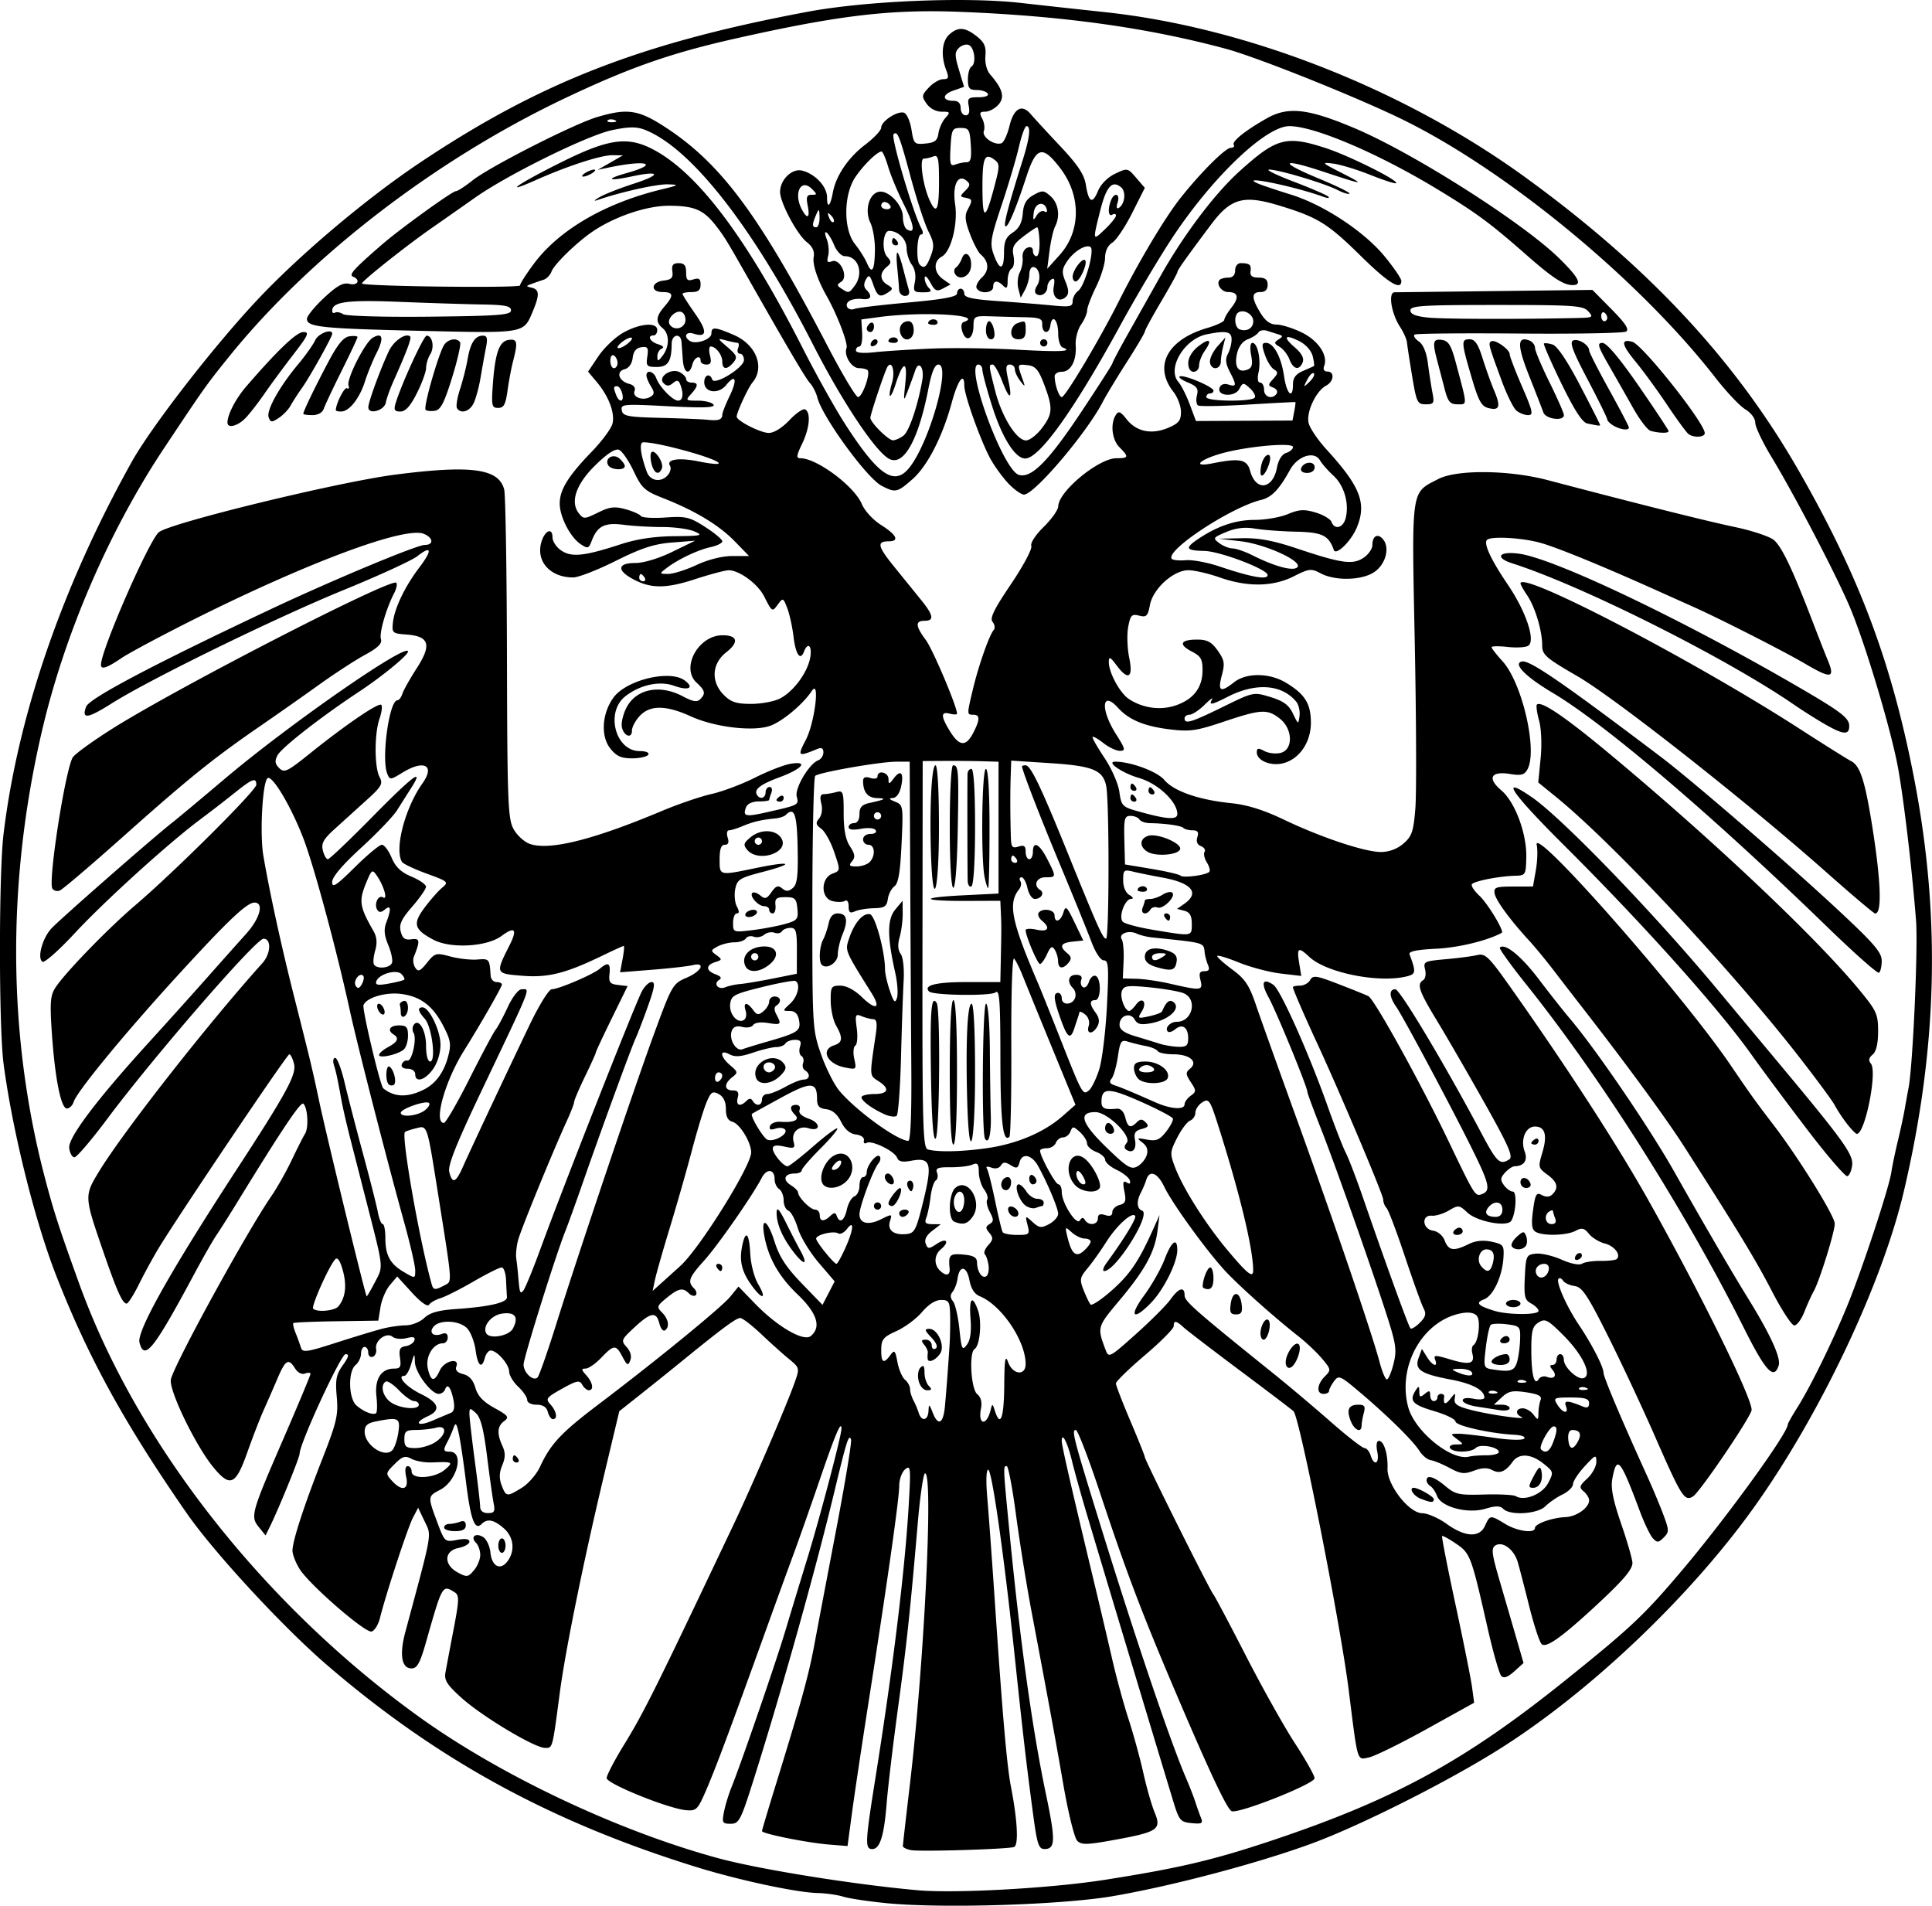<svg xmlns="http://www.w3.org/2000/svg" viewBox="0 0 534.89 527.54"><path d="M245.46 526.834c-4.95-.482-10.35-1.292-12-1.8-1.65-.506-4.8-.959-7-1.004-5.861-.122-21.896-3.553-33.697-7.211-40.353-12.51-71.766-29.69-102.24-55.914-12.232-10.527-31.307-31.173-38.852-42.052-17.261-24.888-27.32-43.215-36.162-65.88C9.611 337.853 3.45 313.045.995 294.53c-1.337-10.082-1.343-52.706-.01-63.704 3.988-32.89 16.283-68.57 35.483-102.97 5.37-9.623 22.276-31.467 34.401-44.45 11.869-12.71 30.441-28.398 45.589-38.511 33.177-22.151 61.03-32.983 107-41.611 16.174-3.036 43.821-4.202 59-2.488 4.95.559 15.525 1.715 23.5 2.57 39.212 4.202 82.852 21.373 116.5 45.838 33.935 24.674 57.906 50.394 75.46 80.967 16.826 29.304 25.791 53.172 31.998 85.185 7.433 38.337 6.53 74.755-2.84 114.5-6.062 25.718-23.288 62-41.543 87.5-17.775 24.828-45.507 51.143-70.451 66.849-14.353 9.038-38.464 21.167-51.896 26.107-14.92 5.487-38.942 11.837-55.228 14.599-14.2 2.408-47.128 3.423-62.5 1.926zm60.5-6.477c20.746-3.27 30.114-5.485 46.619-11.02 33.614-11.275 53.131-21.955 80.881-44.259 18.081-14.533 21.707-17.947 32.096-30.225 12.39-14.642 29.404-38.095 29.404-40.53 0-.28 1.203-2.413 2.674-4.74 3.571-5.648 9.558-17.842 13.734-27.977 4.056-9.84 11.616-32.72 12.267-37.127.255-1.72 1.062-5.601 1.795-8.626.733-3.025 1.603-7.075 1.935-9s.795-4.486 1.03-5.69c1.186-6.082 2.66-38.887 2.08-46.31-1.091-13.976-3.32-32.945-4.935-42-1.882-10.557-9.203-34.995-13.48-45-3.895-9.11-15.379-31.095-21.57-41.293-2.492-4.103-4.53-8.391-4.53-9.528 0-1.188-1.17-2.768-2.75-3.716-1.513-.908-5.225-4.832-8.25-8.72-21.003-27-57.354-57.053-86.268-71.324-12.453-6.147-40.475-17.386-49.232-19.747-21.782-5.872-45.05-9.114-73.5-10.24-19.405-.767-33.79.944-62.637 7.448-17.62 3.973-29.091 7.995-46.863 16.432-35.96 17.07-70.712 43.817-93.147 71.687-6.301 7.828-6.55 8.178-17.801 25.069-15.288 22.952-27.598 51.437-33.896 78.43-9.818 42.088-9.511 84.61.895 124 2.446 9.261 3.823 13.5 9.42 29 15.953 44.176 51 88.857 93.994 119.83 22.592 16.278 55.275 31.719 83.035 39.232 11.346 3.07 37.372 7.25 55 8.831 10.507.943 37.05-.531 52-2.889zm-53.75-8.21c-1.238-.238-2.247-.74-2.243-1.114 0-.374.883-8.106 1.955-17.18 3.961-33.528 6.52-86 4.194-86-.464 0-1.374 6.187-2.023 13.75-2.124 24.744-3.062 33.503-5.545 51.75-1.346 9.9-2.726 21.514-3.065 25.809-.716 9.061-1.86 12.69-3.998 12.69-2.04 0-1.96-1.848.863-19.534 4.87-30.523 8.169-57.503 9.225-75.458.623-10.594.547-11.386-.969-10.128-.904.75-1.644 2.794-1.644 4.542 0 3.498-3.21 26.166-8.421 59.465-1.86 11.887-3.947 25.813-4.638 30.946l-1.255 9.333-5.093-.41c-6.118-.495-18.597-3.002-18.583-3.735.01-.287 1.611-5.697 3.568-12.022 7.102-22.958 9.286-30.84 10.83-39.092.867-4.624 3.624-19.146 6.129-32.27s4.36-24.376 4.125-25c-.615-1.63-1.187.155-4.6 14.362-5.166 21.508-14.51 54.86-22.202 79.25-3.74 11.86-4.196 12.75-6.52 12.75-2.283 0-2.444-.281-1.866-3.25.348-1.787 1.269-4.825 2.045-6.75 2.722-6.746 12.306-34.587 14.974-43.5 1.482-4.95 4.219-13.95 6.081-20 3.416-11.098 9.426-33.932 9.426-35.815 0-2.525-1.604 1.234-5.989 14.032-2.597 7.581-5.89 16.933-7.318 20.783-1.429 3.85-5.11 13.975-8.182 22.5-9.373 26.011-13.193 36.234-15.882 42.5-2.407 5.608-2.775 5.984-5.634 5.742-4.88-.412-21.995-7.33-21.995-8.891 0-.762 2.137-4.866 4.75-9.12 5.616-9.143 8.813-15.566 30.473-61.23 5.297-11.168 14.654-32.954 16.898-39.348 1.318-3.756 1.28-3.907-1.636-6.294-1.642-1.345-5.104-4.451-7.693-6.902-2.59-2.45-5.203-4.456-5.81-4.456-1.127 0-4.808 2.712-15.607 11.5a1420.2 1420.2 0 01-12.01 9.647l-5.866 4.646-4.333 18.166c-5.542 23.236-10.59 48.06-12.11 59.54-2.123 16.028-1.982 15.5-4.125 15.5-2.874 0-17.357-8.677-23.1-13.84-4.045-3.637-4.847-4.903-4.463-7.047a1664.43 1664.43 0 012.253-11.928c1.553-8.099 1.596-9.435.332-10.235-3.442-2.177-3.418-2.22-7.976 13.8-1.65 5.798-2.451 7.25-4.001 7.25-2.768 0-3.405-3.805-1.7-10.144 7.608-28.287 7.288-26.448 5.327-30.56l-1.799-3.771-1.444 2.756c-1.43 2.728-7.427 20.972-9.113 27.719-.481 1.924-1.542 3.627-2.358 3.784-1.86.358-17.282-13.063-19.926-17.342-1.08-1.748-1.958-4.024-1.95-5.06.018-2.706 3.152-12.325 8.298-25.463 3.95-10.088 4.412-12.08 3.962-17.097-.426-4.75-.152-6.183 1.676-8.75 1.635-2.297 1.828-3.07.764-3.07-1.297 0-12.748 24.814-12.724 27.573.01 1.022-5.816 15.297-8.27 20.267l-1.155 2.341-1.844-2.277c-2.409-2.974-2.16-3.869 6.826-24.585 4.099-9.45 7.453-17.485 7.453-17.857 0-.372-.68-.416-1.51-.097-.884.34-2.018-.237-2.74-1.393-1.83-2.93-2.654-2.462-4.89 2.778-1.115 2.612-2.837 6.55-3.826 8.75s-3.036 7.487-4.547 11.75c-3.205 9.043-4.73 9.705-9.376 4.068-4.906-5.95-12.356-21.347-11.763-24.308.804-4.02 20.915-40.718 27.789-50.709 1.608-2.337 4.158-6.848 5.667-10.025 1.508-3.176 3.166-6.45 3.683-7.275 1.052-1.68.767-7.06-.441-8.32-.7-.731-5.793 6.851-18.347 27.32-2.193 3.574-4.782 7.664-5.753 9.087-.971 1.424-3.675 6.149-6.008 10.5-11.375 21.214-13.92 24.41-15.284 19.193-.803-3.067 8.52-19.674 26.74-47.634 14.05-21.56 16.784-26.593 16.046-29.535-.36-1.436-.949-2.612-1.306-2.612-.646 0-31.143 45.274-36.352 53.964-1.495 2.495-3.89 6.899-5.323 9.786s-2.946 5.25-3.363 5.25c-1.143 0-2.706-3.485-6.5-14.5-5.248-15.236-5.252-15.309-1.11-22.112 6.684-10.982 30.21-40.977 45.195-57.624 2.355-2.617 2.55-6.764.316-6.764-2.097 0-30.392 32.624-43.349 49.981-4.318 5.785-8.368 10.52-9 10.52-.631 0-1.282-1.155-1.446-2.566-.334-2.864 7.688-13.485 22.233-29.435a2040.01 2040.01 0 0015.636-17.378 3164.893 3164.893 0 0111.137-12.5c3.823-4.251 4.987-8.622 2.295-8.622-2.147 0-7.468 5.064-21.775 20.726-14.254 15.604-27.364 31.55-28.26 34.374-.331 1.044-1.189 1.9-1.905 1.9-1.66 0-3.335-8.485-4.188-21.216-.546-8.149-.381-10.127 1.022-12.269 2.724-4.156 14.575-16.375 22.103-22.787 10.852-9.243 33.5-31.78 33.5-33.336 0-2.112-1.083-1.708-6 2.237a408.053 408.053 0 01-9.525 7.355c-8.724 6.502-26.572 22.684-34.76 31.517-4.339 4.68-8.344 8.227-8.902 7.882-1.54-.952-.068-6.477 2.453-9.212 2.332-2.53 27.786-24.829 33.298-29.172 1.745-1.375 8.33-6.868 14.633-12.207 17.77-15.054 50.804-37.992 50.804-35.279 0 1.014-7.251 6.955-13.597 11.141-10.38 6.847-21.373 15.421-22.521 17.566-.83 1.552-.724 2.366.464 3.554 1.389 1.389 2.216.999 8.348-3.93 9.997-8.038 19.18-14.303 19.904-13.58.348.348.13 2.073-.483 3.833-1.443 4.142-1.434 13.437.016 16.147 1.002 1.872.574 2.618-3.75 6.526-2.684 2.426-6.61 5.977-8.721 7.891-3.078 2.788-3.72 3.962-3.231 5.909.335 1.336.958 2.429 1.384 2.429s5.871-5.175 12.1-11.5c11.519-11.695 14.71-14.091 10.986-8.25-1.14 1.787-2.924 4.6-3.966 6.25s-5.502 6.303-9.913 10.34c-5.222 4.78-8.02 8.083-8.02 9.471 0 1.74 1.15.991 6.277-4.09 3.453-3.421 6.822-6.22 7.487-6.22s1.88 1.603 2.699 3.563c1.08 2.586 2.59 4.027 5.503 5.25 2.208.927 4.019 2.185 4.024 2.795.01.61-1.709 3.086-3.81 5.5-3.007 3.455-3.688 4.924-3.195 6.891.481 1.92 1.167 2.422 2.96 2.164 2.372-.342 2.472.376.68 4.836-.332.825-.164 2.175.372 3 .818 1.258 1.347 1.04 3.273-1.347 2.19-2.713 2.49-2.795 6.428-1.734 2.272.612 5.632.993 7.467.847 3.366-.268 3.41-.215 3.72 4.484.063.963.79 1.75 1.615 1.75s1.5.31 1.5.69c0 .667-6.003 11.138-10.498 18.31-5.283 8.431-8.502 20-5.565 20 .515 0 3.71-5.512 7.098-12.25 3.389-6.737 6.638-12.83 7.22-13.54.582-.71 2.092-3.523 3.355-6.25 1.305-2.817 2.966-4.96 3.844-4.96 2.444 0 3.22-1.962-11.194 28.332-6.97 14.652-9.277 20.464-8.829 22.25.843 3.357 1.795 3.014 3.73-1.342 2.193-4.936 12.68-27.236 18.57-39.49 2.577-5.363 5.297-9.75 6.042-9.75 1.883 0 11.386-4.049 13.305-5.668 2.355-1.987 3.029-1.635 2.71 1.418-.243 2.32.126 2.798 2.364 3.057l2.652.307-4.402 8.977c-2.422 4.938-4.402 9.18-4.402 9.427 0 .248-1.35 3.237-3 6.643s-3 6.568-3 7.027c0 .458-.875 2.741-1.944 5.073-3.958 8.63-12.833 30.336-13.591 33.239-.431 1.65-.654 3.9-.495 5a96.4 96.4 0 01.502 4.5c.442 5.156.522 5.406 1.421 4.45.492-.523 2.702-5.9 4.911-11.95 5.995-16.416 25.727-66.53 27.858-70.75.764-1.513 2.012-2.75 2.774-2.75 1.078 0 .85 1.494-1.03 6.75-1.327 3.712-2.839 7.65-3.358 8.75-1.12 2.372-9.714 25.858-14.635 40-1.914 5.5-4.107 11.575-4.874 13.5-2.71 6.811-11.54 35.026-11.54 36.877 0 2.3 2.76 4.802 3.896 3.53.446-.5 2.718-6.983 5.047-14.408 6.323-20.153 21.657-65.644 27.307-81.014 4.828-13.134 5.078-13.561 8.86-15.176 4.204-1.796 5.435-4.405 1.64-3.477-1.237.302-6.25.868-11.139 1.257l-8.89.707.685-3.648c.377-2.007.524-3.65.327-3.65s-2.805 1.185-5.796 2.633c-10.296 4.984-15.13 6.202-22.316 5.625-7.445-.597-7.453-.615-3.535-8.383 2.283-4.527 1.543-5.399-2.22-2.617-4.044 2.99-14.044 3.547-18.79 1.047-5.403-2.846-5.842-4.421-2.482-8.912 1.599-2.137 3.785-4.617 4.859-5.512 1.872-1.559 1.696-1.719-4.281-3.898-3.428-1.25-6.5-2.705-6.827-3.234-2.167-3.506.82-14.957 5.682-21.786 3.562-5.002.388-6.618-5.658-2.88-3.222 1.99-3.4 2.001-4.111.25-1.686-4.157.546-20.333 2.805-20.333.442 0 1.057-.8 1.368-1.78.31-.979 2.112-4.181 4.003-7.116 4.196-6.513 3.473-8.838-2.894-9.307-3.839-.282-4.023-.446-3.718-3.297.423-3.955 3.317-9.996 7.303-15.243 3.688-4.854 3.443-6.277-.54-3.144-1.498 1.178-10.679 5.39-20.404 9.362-18.8 7.678-53.669 24.723-64.216 31.392-6.704 4.239-8.388 4.452-7.073.897.846-2.285 18.828-11.775 51.172-27.003 17.071-8.037 40.372-17.762 42.56-17.762 2.598 0 2.391-2.045-.313-3.094-5.267-2.043-31.962 7.893-63.306 23.563-9.077 4.539-18.255 9.44-20.394 10.891-4.017 2.726-5.61 3.242-5.61 1.815 0-4.08 13.424-34.756 16.077-36.738 3.548-2.651 49.752-13.886 65.38-15.898 21.139-2.72 28.716-1.68 30.178 4.146.365 1.457.71 22.486.764 46.732.09 39.685.271 44.396 1.82 47.224.945 1.728 2.975 3.58 4.511 4.115 5.44 1.897 17.517-1.114 36.536-9.11 4.528-1.903 10.708-4.015 13.733-4.694 3.025-.678 8.425-2.705 12-4.506s7.999-3.533 9.83-3.85c5.174-.898 3.418 1.35-2.872 3.678-5.454 2.018-7.262 3.425-6.333 4.928.83 1.344 2.375.887 2.375-.702 0-.825.498-1.5 1.107-1.5s.834.712.5 1.582c-.334.87-.607 1.77-.607 2 0 .23-1.302.418-2.893.418-1.761 0-3.14.643-3.523 1.643-.957 2.491-.159 2.688 5.612 1.382 9.076-2.053 9.035-2.032 8.426-4.362-.6-2.298 3.42-9.082 5.962-10.057.779-.299 1.416-1.28 1.416-2.182 0-1.168-.502-1.431-1.75-.918-5.309 2.186-5.498 2.032-3.121-2.528 2.498-4.793 3.995-17.11 1.646-13.541-2.438 3.702-8.295 8.566-11.665 9.685-4.778 1.587-15.322.297-21.801-2.666-6.856-3.136-11.28-3.18-14.135-.141-1.196 1.273-2.174 3.11-2.174 4.083 0 2.44-2.427 1.439-2.811-1.158-.17-1.158.413-3.504 1.298-5.215 2.69-5.203 9.28-6.506 15.646-3.093 2.682 1.437 3.893 1.642 4.735.8 1.595-1.595 1.428-2.378-.991-4.631-4.419-4.117.517-13.1 7.198-13.1 4.18 0 4.61 1.912 1.058 4.692-4.046 3.167-4.334 8.197-.679 11.853 1.964 1.964 3.474 2.455 7.55 2.455 2.802 0 6.4-.675 7.994-1.499 3.726-1.927 7.565-7.105 8.343-11.251.62-3.307-.635-4.533-1.727-1.687-1.013 2.64-2.3.737-2.898-4.284-.313-2.628-1.086-6.129-1.717-7.779-1.1-2.874-1.208-2.919-2.564-1.073-1.615 2.2-1.605 2.205-3.857-2.221-1.752-3.445-6.855-7.196-9.797-7.202-.946-.002-5.185 1.127-9.42 2.51-8.243 2.69-12.476 2.604-17.612-.359-4.02-2.319-3.506-4.155 1.16-4.155 2.334 0 6.466-1.245 10.25-3.088l6.34-3.088-6.414.508c-4.978.394-8.468 1.534-15.581 5.088-5.042 2.52-10.346 4.58-11.788 4.58-6.26 0-10.256-4.334-8.85-9.595.893-3.34 3.133-4.42 3.133-1.511 0 1.133 1.123 2.796 2.496 3.695 2.875 1.884 6.373 1.5 16.504-1.81 4.369-1.428 9.225-2.15 14.81-2.202 7.473-.07 8.027-.201 5.5-1.31-1.546-.677-5.51-1.228-8.81-1.223-3.3.005-8.149-.275-10.774-.62-5.254-.692-7.3.324-8.848 4.395-.837 2.203-1.091 2.284-3.063.975-2.9-1.926-5.816-7.585-5.812-11.278 0-3.8 2.35-7.593 8.856-14.318 2.82-2.917 5.408-6.413 5.748-7.77.733-2.922-1.028-7.585-4.36-11.546l-2.4-2.852 2.853-4.248c1.57-2.337 4.642-5.261 6.827-6.499 4.638-2.627 9.473-3.027 9.473-.783 0 .825-.45 1.5-1 1.5-1.897 0-.995 1.768 1.25 2.45 1.363.415 1.757.888 1 1.2-.688.284-1.236 1.267-1.219 2.183.027 1.437.235 1.399 1.5-.274 1.892-2.501 1.878-5.975-.032-7.559-2.019-1.676-1.888-3.246.5-6 2.642-3.046 2.523-4-.5-4-3.47 0-3.25-2.78.25-3.184 2.208-.254 2.689-.76 2.438-2.566-.238-1.707.184-2.25 1.75-2.25 1.548 0 2.062.64 2.062 2.567 0 2.113.355 2.455 2 1.933 1.56-.495 2-.18 2 1.433 0 1.538-.64 2.067-2.5 2.067-1.375 0-2.5.23-2.5.51s1.565 2.736 3.477 5.456c3.48 4.952 3.324 6.74-.485 5.531-2.071-.657-2.783.896-.935 2.038 1.686 1.042 5.943-.43 5.943-2.054 0-1.925.932-1.868 6.174.379 6.217 2.665 8.705 8.981 5.19 13.177-1.216 1.451-4.364 8.265-4.364 9.446 0 1.15 6.611 4.51 8.882 4.514 1.439.002 3.714-1.409 5.743-3.56 1.849-1.96 3.814-3.284 4.368-2.941 1.585.98 1.183 5.238-.902 9.553-1.565 3.239-1.648 3.951-.46 3.951 4.562 0 14.95 7.752 17.016 12.698.774 1.852 3.12 4.393 5.364 5.81 4.321 2.728 5.126 4.493 2.048 4.493-3.341 0-3.04 1.38 1.538 7.026 2.44 3.01 5.78 7.13 7.42 9.156 3.49 4.31 3.745 5.818.983 5.818-2.623 0-2.525 1.426.364 5.316 1.927 2.596 8.636 18.431 8.636 20.385 0 .293-.9.296-2 .008-2.553-.667-2.53.696.082 4.922 2.563 4.146 4.402 4.267 6.393.418 1.921-3.716 1.928-5.05.026-5.05-1.792 0-1.792.018-.066-7.2 1.541-6.448 4.493-14.839 5.707-16.226.446-.509.317-1.521-.287-2.249-.84-1.012.357-3.477 5.078-10.463 3.396-5.027 5.931-9.775 5.633-10.552-.313-.818 1.137-3.058 3.447-5.321 2.193-2.15 4.001-4.715 4.017-5.7.067-4.11 11.195-13.29 16.11-13.29 3.395 0 3.499-.361.86-3-2.1-2.1-2.61-6.484-1.044-8.96.762-1.206 1.288-1 2.997 1.173 2.7 3.432 6.873 4.306 11.444 2.396 2.97-1.241 3.603-2.019 3.603-4.422 0-1.604-.94-4.112-2.09-5.574-5.579-7.092-1.7-14.427 9.34-17.658 2.613-.765 4.75-1.784 4.75-2.265 0-.48.894-2.01 1.987-3.399 2.192-2.787 1.863-4.29-.939-4.29-1.853 0-3.415-2.299-2.312-3.402.328-.329 1.422-.598 2.43-.598 1.167 0 1.834-.727 1.834-2 0-1.111.667-2 1.5-2 2.495 0 3.01.42 2.762 2.25-.172 1.262.456 1.75 2.25 1.75 1.821 0 2.488.536 2.488 2 0 1.333-.667 2-2 2-2.524 0-2.527 1.623-.01 5.75 1.38 2.265 2.735 3.25 4.469 3.25 1.368 0 4.503.98 6.966 2.176 4.592 2.231 7.351 6.359 6.22 9.306-.358.933-.016 1.518.886 1.518 2.068 0 1.831 2.736-.336 3.896-2.843 1.521-5.585 7.414-4.837 10.394.358 1.425 2.56 4.681 4.896 7.236 9.455 10.344 11.247 14.993 8.384 21.756-1.592 3.761-5.737 7.768-6.32 6.11-1.424-4.047-3.177-4.892-10.488-5.06-4.032-.092-9.146-.476-11.366-.853-2.792-.474-5.231-.185-7.916.936-3.682 1.539-3.782 1.696-1.964 3.072 1.053.797 2.721 1.464 3.706 1.481s3.459.871 5.5 1.897c6.209 3.12 11.27 4.474 12.424 3.321 1.622-1.622-8.792-6.4-15.714-7.21l-6-.702 6.352-.137c4.641-.1 8.702.65 15.072 2.784 12.492 4.186 15.586 4.63 18.58 2.668 1.373-.9 2.496-2.498 2.496-3.553 0-2.556 1.49-3.355 2.959-1.585 1.888 2.275.801 6.658-2.205 8.893-3.326 2.472-10.904 2.73-15.088.514-2.622-1.39-3.177-1.328-7.42.82-5.763 2.918-12.807 3.029-20.507.322-3.13-1.1-7.036-2-8.68-2-4.147 0-9.806 5.127-10.654 9.653-.573 3.054-.954 3.426-2.985 2.917-2.05-.515-2.41-.14-3.026 3.142-.385 2.05-.26 5.879.28 8.508 1.154 5.637-.265 6.447-3.56 2.03-1.683-2.256-2.057-2.418-2.083-.901-.05 2.934 3.052 8.66 5.595 10.326 3.863 2.531 8.74 3.185 12.956 1.736 4.889-1.681 7.367-4.91 7.396-9.635.019-3.147-.449-3.968-3.01-5.293-3.741-1.934-3.111-3.283 1.532-3.283 2.765 0 3.964.643 5.672 3.041 1.878 2.638 2.029 3.555 1.136 6.9-1.176 4.404-.372 4.841 3.419 1.859 3.376-2.656 9.735-2.612 14.273.097 5.3 3.166 6.953 5.787 6.978 11.076.026 5.542-3.316 10.303-7.946 11.32-3.352.736-7.032-.867-7.032-3.063 0-1.212.401-1.285 2.093-.38 1.151.616 3.176.849 4.5.516 3.54-.888 3.402-6.638-.228-9.493-3.443-2.708-5.185-2.612-15.52.854-7.654 2.567-9.397 2.811-15.069 2.108-6.955-.863-11.205-2.64-14.184-5.932-4.51-4.985-4.965.341-.615 7.202 2.634 4.152 2.765 4.695 1.135 4.695-1.013 0-3.052-.951-4.53-2.114s-2.847-1.95-3.042-1.75c-.195.2 1.27 2.794 3.255 5.763 2.011 3.008 3.852 7.195 4.157 9.457.502 3.721.88 4.154 4.547 5.204 8.4 2.406 11.5 2.657 11.5.932 0-3.409-5.368-8.456-10.619-9.983-4.62-1.344-9.239-4.509-6.58-4.509 4.315 0 11.624 2.715 13.585 5.047 2.631 3.127 9.526 5.523 18.526 6.438 4.384.445 8.97 1.874 14.5 4.518 10.383 4.963 22.47 8.997 26.959 8.997 2.24 0 4.5-.844 6.223-2.326 2.346-2.018 2.784-3.311 3.305-9.75.33-4.083.256-24.743-.166-45.912-.86-43.198-1.135-41.29 6.498-45.251 5.138-2.667 19.564-2.529 30.27.289 25.17 6.624 44.054 11.355 51.869 12.995 4.878 1.023 9.768 2.67 10.867 3.658 2.194 1.974 5.089 8.06 10.368 21.797 1.902 4.95 3.895 10.034 4.427 11.297 2.174 5.156 1.018 5.36-6.218 1.093-5.65-3.332-23.422-12.38-30.814-15.689-2.475-1.108-7.2-3.226-10.5-4.707-15.09-6.775-27.413-11.813-32-13.084-5.118-1.42-13.689-1.887-14.77-.807-1 1 1.11 5.534 5.773 12.397 5.056 7.442 7.767 15.597 5.626 16.92-.724.448-3.299.59-5.722.317-2.424-.273-4.407-.241-4.407.072 0 .312 1.355 2.051 3.011 3.865 5.439 5.954 9.777 24.617 6.95 29.898-.852 1.594-1.722 1.83-4.874 1.326-5.303-.848-6.364 1.159-2.396 4.53 3.818 3.244 7.069 11.966 6.92 18.573-.108 4.845-.204 5.002-3.111 5.077-4.473.116-11.423 1.49-11.964 2.364-.261.423.68 1.846 2.092 3.163 2.335 2.18 6.957 9.844 6.192 10.265-3.892 2.146-11.962 4.106-18.147 4.407-5.44.264-7.693.738-7.388 1.552 1.8 4.798 1.748 5.43-.508 6.034-7.667 2.054-22.474-.85-27.26-5.346-3.005-2.823-3.478-2.546-2.798 1.64l.593 3.655-5.714-.671c-3.143-.37-8.389-1.758-11.656-3.086-3.268-1.328-5.925-2.109-5.903-1.735.022.374 1.934 2.073 4.25 3.775 3.41 2.507 4.624 4.313 6.387 9.5 1.196 3.523 6.415 18.105 11.596 32.405 10.058 27.758 20.686 58.961 22.737 66.75.688 2.613 1.588 4.75 2.002 4.75.413 0 1.238-1.932 1.832-4.294.95-3.77.731-5.39-1.786-13.25-4.229-13.203-14.256-41.607-18.422-52.184-2-5.076-3.635-9.514-3.635-9.862 0-1.355-8.528-22.14-10.733-26.16-2.228-4.06-1.678-5.513 1.318-3.485 1.956 1.324 9.83 18.946 15.068 33.722 1.947 5.493 4.183 11.231 4.97 12.751.785 1.52 2.944 7.15 4.797 12.513 6.495 18.8 12.594 35.597 13.112 36.115.287.288 1.455-.41 2.595-1.55 1.623-1.623 1.85-2.488 1.046-3.99-.564-1.055-2.894-7.523-5.176-14.372-2.281-6.85-4.565-12.881-5.073-13.404-.509-.523-.925-1.574-.925-2.336 0-1.32-11.882-29.427-18.268-43.215-3.643-7.863-6.732-15.015-6.732-15.583 0-.23.878-.417 1.95-.417s2.345-.703 2.826-1.563c.772-1.38 1.691-1.249 7.8 1.113 3.808 1.472 7.546 2.978 8.306 3.347 1.638.797 14.387 23.847 22.179 40.103 7.35 15.331 7.405 15.42 9.315 14.686 2.44-.936 2.033-2.79-2.723-12.402-5.822-11.764-19.163-36.747-21.1-39.512-1.916-2.735-1.998-4.772-.193-4.772 1.268 0 13.721 20.822 23.766 39.736 4.386 8.258 5.169 8.997 7.783 7.342 1.127-.714-.221-3.793-6.76-15.435-4.494-7.999-10.415-18.24-13.16-22.758-5.142-8.467-5.765-10.288-3.908-11.435.594-.368.824-1.692.51-2.943-.539-2.146-.216-2.307 5.669-2.825 3.432-.302 7.365-.817 8.74-1.145 2.241-.534 3.179.364 9.073 8.684 15.56 21.964 29.867 44.049 38.401 59.279 14.366 25.636 28.527 54.39 28.524 57.922 0 1.662-14.276 22.744-16.222 23.958-2.365 1.475-3.172.2-10.583-16.72-3.41-7.788-9.241-20.236-12.957-27.661-5.68-11.351-7.151-13.556-9.246-13.851-1.37-.193-2.804-.855-3.187-1.471-.382-.616-.95-.865-1.263-.553-.816.816 2.191 7.652 5.59 12.707 3.649 5.428 6.869 11.692 6.869 13.363 0 1.163 5.001 12.99 11.97 28.305 1.502 3.3 3.543 8.163 4.537 10.807 1.683 4.476 1.694 4.921.15 6.464-1.452 1.452-1.825 1.476-3.007.194-.742-.806-2.358-4.165-3.591-7.465-5.453-14.593-6.373-15.677-7.628-8.986-.472 2.516.19 5.877 2.461 12.488 1.71 4.974 3.108 9.834 3.108 10.799 0 1.868-2.637 4.924-10.572 12.25-9.141 8.44-13.372 11.407-14.566 10.213-.606-.606-2.15-5.3-3.43-10.432-1.28-5.132-2.71-10.64-3.178-12.24-1.03-3.525-4.176-5.876-6.192-4.63-1.207.746-1.028 2.242 1.157 9.71 1.42 4.856 3.493 11.98 4.607 15.83l2.024 7-2.559 2.316c-1.749 1.584-2.883 1.992-3.584 1.291-.564-.564-2.28-6.556-3.814-13.317-4.535-19.987-4.779-20.64-8.723-23.32-1.956-1.33-3.696-2.279-3.867-2.109-.17.17 1.5 8.704 3.711 18.962s4.277 20.57 4.59 22.914l.57 4.262-13.14 7.285c-7.228 4.008-14.438 7.545-16.022 7.862-3.33.666-2.997 1.781-5.563-18.647-2.352-18.722-13.58-75.466-15.273-77.189-.373-.378-6.977-5.396-14.677-11.149-7.7-5.753-14.788-11.18-15.75-12.06-2.11-1.93-2.75-2.01-2.75-.344 0 .692-3.6 4.318-8 8.058s-8 7.246-8 7.793c0 .547 1.8 5.223 4 10.392s4 9.671 4 10.005c0 .818 17.874 36.631 18.942 37.952.464.574 4.522 8.22 9.018 16.993 4.497 8.773 10.62 19.701 13.608 24.284 2.988 4.584 5.433 8.931 5.433 9.66 0 1.599-21.441 10.069-23.018 9.094-1.377-.85-6.245-11.226-15.714-33.489-9.307-21.882-13.488-32.931-20.718-54.75-3.144-9.487-6.138-17.25-6.653-17.25-1.24 0-.731 1.977 6.7 26 9.943 32.149 19.497 60.362 23.874 70.5.95 2.2 2.086 5.125 2.524 6.5s1.129 3.32 1.536 4.323c.64 1.58.292 1.78-2.593 1.5-3.128-.303-3.443-.69-5.153-6.323-5.5-18.115-18.837-62.42-23.781-79-1.64-5.5-3.525-12.25-4.19-15-1.222-5.067-2.814-8.148-2.814-5.45 0 1.309 2.546 12.401 9.517 41.45 1.32 5.5 3.328 14.05 4.463 19 1.134 4.95 3.162 12.375 4.505 16.5s3.186 10.831 4.094 14.903c.908 4.072 2.317 8.997 3.13 10.944 1.962 4.694.923 5.417-10.897 7.58-7.792 1.425-9.346 1.468-10.528.286-.762-.763-2.473-7.648-3.801-15.3-2.375-13.681-3.866-21.8-8.855-48.2-1.38-7.307-3.314-19.344-4.297-26.75-.983-7.404-2.135-13.463-2.56-13.463-1.016 0-1.014.036.73 18 2.963 30.516 6.328 54.72 10.118 72.775 2.701 12.868 2.638 15.225-.407 15.225-1.579 0-2.034-1.362-3.093-9.25-1.817-13.53-2.926-23.038-5.102-43.75-2.941-27.997-6.35-52-7.385-52-.545 0-.647 3.183-.248 7.75.372 4.262 1.329 17.425 2.126 29.25 2.08 30.835 3.31 44.999 4.398 50.597 1.853 9.547 2.202 16.43.854 16.847-1.993.616-26.016 1.333-28.512.852zm-119.25-81.705c0-1.204-.533-2.722-1.183-3.373-1.645-1.644-.095-2.88 1.981-1.58.936.586 1.845 2.508 2.02 4.272.38 3.836 2.728 5.069 4.698 2.467 2.21-2.919 1.783-6.755-1.024-9.195-2.757-2.397-4.544-2.729-6.134-1.138-1.875 1.874-3.01-1.196-4.295-11.616-.684-5.54-1.59-11.615-2.013-13.5-.651-2.9-.88-3.12-1.483-1.427-.392 1.1-1.13 2.782-1.64 3.737-1.263 2.365-1.176 2.763.604 2.763 4.132 0 2.08 8.115-2.672 10.573-3.415 1.766-3.422 1.847-.776 8.92 2.066 5.522 2.11 5.562 5.5 4.926 2.26-.424 3.417-.257 3.417.495 0 .625-1.35 1.406-3 1.736-4.038.808-4.18 4.648-.25 6.775 2.543 1.376 2.881 1.333 4.5-.58.962-1.136 1.75-3.051 1.75-4.256zm5-2.59c0-1.1.45-2 1-2s1 .9 1 2-.45 2-1 2-1-.9-1-2zm-15-5c0-.55.638-1 1.418-1s2.13-.273 3-.606c1.038-.399 1.582-.055 1.582 1 0 1.118-.911 1.607-3 1.607-1.65 0-3-.45-3-1zm288.18-.5c1.37-3.008 1.459-3.016 5.592-.496 3.343 2.038 8.226 2.702 8.226 1.118 0-1.158 4.743-2.85 8.425-3.005 3.09-.13 6.575-2.595 6.575-4.65 0-.671-.678-1.785-1.507-2.473-1.318-1.093-1.192-1.543 1-3.574 1.379-1.278 2.507-3.346 2.507-4.595 0-2.11-.225-2.026-3.21 1.203-1.766 1.91-3.228 4.14-3.25 4.956-.022.816-1.325 2.1-2.895 2.855-1.57.754-3.707 2.224-4.75 3.266-2.164 2.164-9.753 2.638-11.663.727-.881-.881-2.096-.89-4.955-.033-4.897 1.468-12.242-.472-13.374-3.532-.42-1.134-1.244-2.36-1.833-2.723-.588-.364-1.07-1.085-1.07-1.603 0-1.662 2.13-1.01 5.234 1.603 2.733 2.3 3.76 2.522 10.693 2.316 4.219-.125 8.165.078 8.77.452 2.385 1.474 7.375-.55 8.973-3.64 1.546-2.988 1.516-3.113-1.293-5.36-3.46-2.769-6.793-2.963-8.57-.5-1.98 2.745-3.571 3.384-5.652 2.27-1.306-.698-2.855-.644-5.03.177-2.672 1.009-3.677.898-6.72-.74-1.967-1.06-4.326-2.035-5.24-2.168-.916-.132-2.322-1.278-3.127-2.546-1.806-2.847-8.769-9.706-16.48-16.234-5.507-4.662-5.896-4.827-7.19-3.058-.752 1.028-1.368 2.234-1.368 2.679 0 .445-.675.809-1.5.809-2.06 0-1.884-2.616.327-4.827 1.769-1.769 1.745-1.924-.75-4.911-1.417-1.697-4.377-4.498-6.577-6.225-6.308-4.952-15.567-13.171-19.755-17.537-4.988-5.2-15.085-19.048-17.346-23.788-1.887-3.959-4.115-4.832-5.004-1.962-.298.962-.958 2.531-1.468 3.486-1.29 2.418-1.157 4.514.323 5.049 2.593.936-7.326 16.715-10.508 16.715-.542 0-.246-1.013.658-2.25 4.863-6.655 8.33-12.338 7.931-13.001-.779-1.298-5.079 2.565-8.014 7.2-1.55 2.446-3.88 5.72-5.178 7.275-2.144 2.569-2.244 3.123-1.09 6.052.7 1.773 1.56 3.561 1.911 3.974.352.412 3.007-1.347 5.9-3.909 5.031-4.454 7.445-8.018 11.408-16.841l1.797-4-.559 4.342c-.761 5.918-3.413 10.772-10.525 19.262-6.22 7.427-6.211 7.395-3.84 13.73.846 2.262 1.105 2.126 8.42-4.42 4.15-3.714 8.452-8.027 9.56-9.584 2.29-3.214 3.875-3.655 3.888-1.08.01 1.619 2.928 4.184 24.765 21.75 4.102 3.3 11.174 9.263 15.716 13.25 4.541 3.988 8.734 7.25 9.316 7.25s1.345.9 1.695 2c1 3.151 2.516 2.332 1.85-1-.365-1.82-.185-3 .457-3 1.38 0 2.522 3.68 2.377 7.651-.166 4.502 5.916 12.337 9.611 12.382 1.488.019 4.505 1.332 6.705 2.918 5.163 3.725 9.142 3.929 10.682.549zm-17.932-7.53c-1.898-.764-3.233-2.97-1.797-2.97 1.276 0 5.547 2.434 5.547 3.161 0 1.026-.825.984-3.75-.192zm31.424-6.22c1.366-2.572 1.806-2.873 2.11-1.441.551 2.59-.47 4.691-2.278 4.691-1.375 0-1.356-.38.168-3.25zm-50.706-15.334c-1.186-3.12-.539-4.416 2.208-4.416 1.645 0 1.936.45 1.454 2.25-.332 1.238-.609 2.813-.617 3.5-.024 2.212-2.032 1.332-3.045-1.334zm-17.968-16.142c0-2.414 2.593-6.014 3.604-5.003 1.022 1.022-.77 5.955-2.354 6.48-.706.235-1.25-.408-1.25-1.477zm-6.985-8.024c.02-2.322 1.583-4.709 2.312-3.53.772 1.249-.33 5.28-1.444 5.28-.486 0-.876-.788-.868-1.75zm-32.214-10.5c2.125-2.888 4.676-7.388 5.668-10 1.918-5.054 3.546-6.213 3.51-2.5-.035 3.456-3.739 10.885-7.231 14.5-5.002 5.178-6.27 3.875-1.947-2zm23.992 2.207c.535-3.645 2.578-3.395 3.024.37.244 2.067-.113 2.673-1.577 2.673-1.541 0-1.81-.567-1.447-3.043zm-7.78-4.707c.038-2.043 1.323-5.25 2.104-5.25.486 0 .883 1.35.883 3 0 2-.5 3-1.5 3-.825 0-1.494-.338-1.486-.75zm-196.31 60c-.3-1.513-1.121-7.375-1.825-13.027-.927-7.446-1.775-10.725-3.078-11.905-1.673-1.514-1.8-1.494-1.791.277.01 1.047.67 6.855 1.48 12.905s1.481 11.788 1.492 12.75c.012 1.111.795 1.75 2.144 1.75 1.784 0 2.038-.442 1.579-2.75zm7.823-4.266c1.794-1.109 4.04-3.696 4.993-5.75 2.948-6.36 5.856-9.473 16.092-17.225 16.45-12.459 34.214-26.979 36.62-29.934l2.269-2.787 4.53 4.684c6.2 6.412 13.502 10.66 15.49 9.011 2.981-2.475 1.748-6.337-3.685-11.539-5.144-4.926-8.057-10.053-9.18-16.156-1.012-5.505.918-4.482 2.799 1.483 1.348 4.278 3.212 7.152 7.548 11.638l5.757 5.956 1.682-3.253 1.682-3.252-4.458-5.219c-2.452-2.87-5.04-7.16-5.751-9.534s-1.883-4.542-2.604-4.819c-.72-.276-1.31-1.557-1.31-2.846s-.563-2.703-1.25-3.143c-.688-.44-1.25-1.662-1.25-2.716 0-2.818-2.182-3.06-3.558-.394-2.484 4.813-12.16 18.714-15.959 22.925-4.24 4.702-4.65 5.82-2.8 7.67.65.65.868 1.497.483 1.882s-1.233.168-1.883-.483c-1.683-1.682-2.886-1.436-6.192 1.266-2.708 2.214-2.794 2.492-1.25 4.036 1.815 1.815 2.166 4.083.765 4.949-.491.304-1.175-.57-1.52-1.941-.84-3.354-2.368-3.107-6.915 1.119-3.645 3.388-3.747 3.647-2.129 5.436 1.05 1.16 1.433 2.56 1.001 3.665-.61 1.561-.882 1.44-2.153-.963-1.83-3.46-2.358-3.437-5.89.25-1.582 1.65-3.535 3-4.343 3-1.222 0-1.19.306.187 1.829 1.824 2.014 2.188 4.17.705 4.17-.523 0-1.337-.69-1.81-1.535-.743-1.329-1.5-1.178-5.601 1.114-4.371 2.444-4.62 2.784-3.19 4.365 1.7 1.88 2.06 4.057.668 4.057-.486 0-1.119-.9-1.406-2-.354-1.352-1.365-2-3.117-2-1.487 0-2.594-.566-2.594-1.326 0-.729-1.125-2.382-2.5-3.674-1.375-1.292-2.5-3.17-2.5-4.174 0-1.997-3.348-5.826-5.093-5.826-.602 0-1.33.9-1.617 2-.844 3.229-1.985 2.308-2.573-2.078-.301-2.242-1.33-4.942-2.287-6-2.055-2.27-7.643-2.575-9.356-.511-1.396 1.682.01 2.878 2.336 1.985 1.047-.402 1.59-.061 1.59.997 0 .884-.605 1.607-1.345 1.607-2.672 0-4.884 3.678-4.17 6.933.818 3.72 1.82 3.89 3.333.567 1.226-2.69 5.574-3.684 4.56-1.042-.37.962.28 1.669 1.909 2.078 1.668.418 2.763 1.648 3.378 3.792.648 2.259 2.164 3.864 5.27 5.578 3.817 2.107 4.155 2.556 2.712 3.61-1.934 1.414-2.082 3.434-.507 6.892.86 1.887.85 3.205-.045 5.363-.84 2.03-.888 3.641-.165 5.545 1.223 3.216 1.433 3.241 5.596.668zm-2.526-7.984c0-.55.199-1 .441-1 .243 0 .72.45 1.06 1s.14 1-.442 1c-.582 0-1.059-.45-1.059-1zm66.33-47.769c-2.833-3.831-3.629-6.82-2.879-10.818.935-4.985 2.012-4.159 2.303 1.767.143 2.921 1.106 6.612 2.216 8.493 2.376 4.026 1.215 4.42-1.64.558zm-9.83-5.23c-.34-.55-.14-1 .442-1 .582 0 1.059.45 1.059 1s-.199 1-.441 1c-.243 0-.72-.45-1.06-1zm21.142-4.405c-3.067-4.021-4.665-7.824-4.583-10.911.04-1.546.781-.722 2.531 2.815 1.361 2.75 3.176 6.272 4.034 7.826 2.273 4.12 1.078 4.282-1.982.27zm-107.14 62.404c-.415-1.888-.259-3 .42-3 .594 0 1.08.675 1.08 1.5 0 2.24 6.274 1.92 9.139-.467 2.555-2.128 2.256-2.314-3.321-2.058-2.025.092-4.643-.346-5.816-.974-1.81-.969-2.526-.75-4.714 1.438-2.5 2.5-2.524 2.643-.78 4.57 2.802 3.096 4.783 2.595 3.992-1.01zm299.08-6c1.88 0 3.418-.401 3.418-.892 0-1.395-5.166-2.342-6.345-1.163-1.339 1.338-6.338 1.377-7.155.055-.342-.554.387-1 1.632-1 2.193 0 2.201-.037.309-1.468-1.896-1.434-1.89-1.47.268-1.5 1.215-.018 5.633.477 9.818 1.1 4.391.653 7.979.758 8.483.25.502-.508-.695-.963-2.819-1.072-6.63-.342-16.192-2.51-16.193-3.673 0-.626-2.7-1.93-6-2.9-5.937-1.745-6.88-2.826-4.998-5.737.815-1.262.972-1.203.984.372.013 1.55.274 1.659 1.516.628 1.228-1.02 1.5-.951 1.5.377 0 .893.45 1.623 1 1.623s1-.45 1-1 .45-1 1-1 .946.337.881.75c-.341 2.162.283 2.424 1.646.69 1.454-1.847 1.514-1.85 1.25-.072-.22 1.48.758 2.13 4.723 3.131 5.416 1.37 15.788 2.794 13.75 1.889-1.8-.799-1.54-2.388.39-2.388.901 0 2.237.787 2.968 1.75 1.234 1.626 1.33 1.597 1.36-.418.017-1.193.284-2.825.592-3.628.42-1.096-.57-1.629-3.98-2.14-3.785-.568-4.906-.339-6.748 1.378l-2.21 2.058h2.19c1.203 0 2.188.439 2.188.975s-1.238.78-2.75.542c-1.513-.239-4.438-.698-6.5-1.02-2.063-.324-3.75-1.074-3.75-1.668 0-.666 1.148-.85 3-.48 1.65.33 3 .194 3-.303 0-2.107-3.312-3.879-9.4-5.027-8.261-1.56-10.005-2.75-8.798-6.014l.905-2.447 1.387 2.221c1.56 2.498 3.147 3.013 2.274.738-.5-1.305.001-1.31 4.202-.046 5.321 1.601 6.84 1.208 6.11-1.583-.27-1.038-.143-2.102.284-2.366 1.39-.86 2.081-6.762.952-8.123-.7-.843-2.224-1.103-4.253-.726-10.71 1.994-17.833 14.555-14.748 26.01 1.809 6.72 12.043 14.992 16.917 13.676.732-.197 2.87-.36 4.75-.36zm-301.27-6.25c.618-4.12.098-4.382-6.187-3.125-2.374.475-3.125 1.158-3.125 2.845 0 3.67 5.443 7.353 7.625 5.16.618-.622 1.377-2.818 1.687-4.88zm319.71 2.685c1.18-3.103 1.237-4.435.19-4.435-1.16 0-4.269 5.613-3.522 6.36 1.251 1.251 2.37.605 3.332-1.925zm-309.49-.05c3.198-2.096 3.346-4.855.214-4.015-1.237.331-3.712.609-5.5.616-2.796.012-3.25.363-3.25 2.514 0 2.117.465 2.5 3.036 2.5 1.669 0 4.144-.727 5.5-1.615zm316.39-.254c1.08-2.017.515-3.131-1.585-3.131-.8 0-1.24.99-1.116 2.5.246 2.967 1.317 3.217 2.7.631zm-312.08-7.866c.916-.376 1.152-1.521.74-3.586-.701-3.504-1.665-4.727-2.307-2.93-.245.688-1.044 1.25-1.774 1.25-2.1 0-6.496-5.883-6.596-8.826-.086-2.543-.136-2.515-1.028.577-.516 1.787-1.362 3.25-1.879 3.25-2.259 0 .551 3.09 4.587 5.043 4.965 2.404 5.604 4.456 1.91 6.139-4.034 1.838-2.864 3 1.25 1.24a577.402 577.402 0 015.097-2.157zm136.81-1.814c.4-4.33.884-10.745 1.282-16.95.14-2.2.212-5.913.159-8.25-.087-3.807-.35-4.25-2.524-4.25-1.522 0-3.48 1.245-5.25 3.34-1.553 1.837-4.724 4.2-7.047 5.25-3.696 1.67-4.228 2.316-4.25 5.16-.03 3.65.658 4.063 2.524 1.512 1.13-1.546 1.346-1.33 1.965 1.964.381 2.036 1.322 4.223 2.09 4.86.767.637 1.395 1.784 1.395 2.55 0 .765.417 2.172.927 3.127.51.955 1.17 2.524 1.468 3.486.774 2.499 2.585 2.165 2.711-.5.098-2.065.196-2.022 1.2.517 1.479 3.747 2.908 2.973 3.35-1.815zm-7.264-7.024c-.365-1.454-.156-3.064.481-3.7.836-.836 1.127-.481 1.127 1.373 0 1.375.54 3.04 1.2 3.7.933.933.826 1.2-.481 1.2-.972 0-1.954-1.086-2.327-2.573zm2.49-6.094a6.421 6.421 0 01.034-1.688c.084-.47-.367-1.483-1.004-2.25-.909-1.096-.81-1.395.465-1.395.893 0 1.623.701 1.623 1.559 0 .857.483 1.26 1.075.894.688-.425.265-1.527-1.174-3.059-1.91-2.033-1.994-2.394-.554-2.394 2.3 0 4.373 4.634 3.027 6.768-1.162 1.842-3.316 2.808-3.493 1.565zm17.414 14.167c.467-1.901.527-1.889 1.214.25 1.496 4.659 2.492 1.945 2.568-7 .063-7.415.279-8.704 1.084-6.5 1.267 3.47 4.837 3.834 4.837.494 0-6.43-6.712-16.352-12.696-18.767-1.452-.586-2.424-2.103-2.869-4.475-.745-3.97-2.737-4.227-3.28-.424-.19 1.332-.808 2.984-1.373 3.672-.707.861-.677 1.67.096 2.602.618.744 1.419 4.184 1.78 7.645.599 5.724.787 6.121 2.08 4.398.958-1.277 1.287-3.607 1.01-7.145-.456-5.816.5-6.851 2.096-2.271 1.094 3.14.49 9.697-.978 10.605-1.583.978-1 11.059.721 12.488 1.04.863 1.401 2.242 1.049 4.004-.909 4.544 1.554 4.937 2.662.424zm-170.03-3.803c-.543-4.821 1.293-7.697 4.916-7.697 1.693 0 1.968-.505 1.608-2.954-.346-2.363-.035-3.013 1.559-3.25 1.095-.162 2.183-.878 2.418-1.59.309-.938-.29-1.113-2.185-.638-1.436.36-3.169.193-3.85-.373-1.677-1.391-4.97 1.04-4.55 3.36.173.956-.247 1.935-.935 2.175-.687.24-1.25-.275-1.25-1.146 0-.871-.45-1.584-1-1.584s-1 .845-1 1.878-.675 2.438-1.5 3.122c-2.143 1.779-1.975 9.276.25 11.215 1.954 1.703 4.424 2.697 5.379 2.167.346-.192.41-2.3.14-4.684zm329.32 2.683c-.633-1.652.433-1.626 4.658.114 1.24.51 1.75.252 1.75-.887 0-1.262-1.075-1.607-5.008-1.607-4.758 0-4.946.1-3.76 2 1.496 2.395 3.241 2.675 2.36.38zm-317.59-.38c0-.55-.59-1-1.313-1s-2.59-1.334-4.153-2.964c-1.562-1.63-3.22-2.729-3.687-2.441-1.613.997-.837 4.168 1.403 5.73 2.522 1.76 7.75 2.215 7.75.675zm298.19-3.683c-.722-.289-1.584-.253-1.916.08-.333.331.258.568 1.312.524 1.165-.048 1.402-.285.604-.604zm25-1c-.722-.289-1.584-.253-1.916.08-.333.331.258.568 1.312.524 1.165-.048 1.402-.285.604-.604zm-17-2c-.722-.289-1.584-.253-1.916.08-.333.331.258.568 1.312.524 1.165-.048 1.402-.285.604-.604zm6.114-1.031c2.048.786 2.928-.305 1.568-1.944-.82-.987-.817-1.342.01-1.342.617 0 1.122-.675 1.122-1.5s.45-1.5 1-1.5 1 .675 1 1.5c0 2.148 3.9 5.753 5.541 5.123 2.346-.9-.355-6.533-5.692-11.87-4.3-4.299-5.012-4.667-6.825-3.535-1.677 1.047-2.024 2.322-2.024 7.441 0 6.936.817 10.255 2.038 8.28.418-.676 1.437-.97 2.263-.653zm-20.8-1.286c-.34-.55-1.83-.968-3.31-.93-2.403.063-2.477.163-.69.93 2.777 1.194 4.737 1.194 4 0zm12.605-3.005c.382-1.372.74-4.133.794-6.135.095-3.478-.068-3.662-3.65-4.12-2.063-.263-4.071-.193-4.464.155-.392.348-1.013 3.178-1.378 6.29-.665 5.653-.663 5.658 2.213 6.096 4.692.716 5.754.341 6.485-2.286zm-7.106.112c0-.893 2.351-2.107 4.081-2.107.505 0 .919.675.919 1.5 0 .934-.945 1.5-2.5 1.5-1.375 0-2.5-.402-2.5-.893zm2.5-6.107c.34-.55 1.041-1 1.559-1 .517 0 .94.45.94 1s-.7 1-1.558 1c-.858 0-1.281-.45-.941-1zm-309.5-3.066c1.925-.487 4.82-.897 6.435-.91 1.615-.013 3.903-.932 5.085-2.042 1.586-1.49 3.96-2.143 9.064-2.492 9.042-.619 13.94-1.782 13.816-3.28-.055-.666-.168-2.785-.25-4.71-.082-1.925-.634-3.5-1.226-3.5-.591 0-4.079 1.743-7.75 3.874-3.67 2.13-7.799 4.216-9.174 4.635-1.375.418-2.808 1.241-3.184 1.829-.41.64-2.31-.717-4.741-3.385l-4.057-4.453-2.016 2.37c-1.11 1.304-2.286 4.055-2.615 6.113l-.599 3.744-11.594.17c-6.377.093-11.746.322-11.932.507-.186.186.093 1.409.619 2.717.525 1.309 1.187 3.125 1.47 4.035.459 1.481 1.497 1.34 9.83-1.34 5.125-1.648 10.894-3.395 12.819-3.882zm36.042-.012c1.699-3.174.604-4.67-3.028-4.137-2.998.44-5.466 3.55-4.338 5.465.986 1.674 6.27.721 7.366-1.328zm283.96-4.886c0-.531-.921-1.458-2.047-2.06-1.779-.953-2.007-1.902-1.75-7.286.283-5.903.422-6.204 3.01-6.503 1.493-.172 4.698.565 7.123 1.638 2.633 1.165 4.945 1.62 5.74 1.128.731-.452 3.06-.798 5.175-.769 2.115.03 4.104-.205 4.42-.522 1.2-1.2-.695-3.63-3.351-4.296-1.521-.382-3.483-1.58-4.36-2.663-1.317-1.626-1.963-1.772-3.712-.836-2.488 1.332-9.159 1.476-11.109.24-1.018-.645-1.184-2.146-.658-5.97.615-4.467.923-4.99 2.458-4.17 1.164.624 2.143.552 2.908-.213 1.802-1.803 1.374-3.426-1.444-5.479-2.484-1.809-2.544-2.073-1.365-6.008 1.463-4.88.793-7.267-2.039-7.267-2.58 0-4.07 3.636-2.833 6.917.914 2.423-.179 4.032-2.76 4.068-.603.008-1.806.803-2.675 1.765-1.307 1.45-1.358 2.05-.294 3.5.706.963 1.8 1.75 2.433 1.75 1.208 0 .897 5.95-.422 8.085-1.122 1.815-9.47.243-12.168-2.292-2.217-2.082-2.472-2.11-5.085-.566-1.514.894-3.64 1.546-4.724 1.45-2.97-.266-2.651 3.727.333 4.15 1.334.19 2.692 1.346 3.225 2.75 1.06 2.788 2.492 3.003 6.568.988 1.967-.973 4.032-1.194 6.403-.685 3.276.704 3.486.984 3.286 4.381-.307 5.214-2.84 10.638-5.412 11.59-2.454.908-1.637 1.785 2.954 3.17 3.809 1.15 12.172 1.16 12.172.015zm-9-2.036c0-.55.9-1 2-1s2 .45 2 1-.9 1-2 1-2-.45-2-1zm19.125-12.875c.418-1.254 1.875-1.546 1.875-.375 0 .413-.507.92-1.125 1.125s-.957-.13-.75-.75zm-17.542-2.991c-.295-.477.344-1.663 1.42-2.636 1.751-1.585 2.019-1.604 2.565-.182.335.874.318 2.06-.038 2.636-.784 1.269-3.207 1.38-3.947.182zm-16.083-4.134c.34-.55 1.041-1 1.559-1 .517 0 .94.45.94 1s-.7 1-1.558 1c-.858 0-1.281-.45-.941-1zm18.5-13.583c0-1.766 2.152-1.458 2.77.396.218.653-.316 1.188-1.187 1.188-.87 0-1.583-.713-1.583-1.584zm3-10.858c0-.242.45-.719 1-1.059.55-.34 1-.141 1 .441s-.45 1.06-1 1.06-1-.2-1-.442zm-330.24 45.191c1.93-2.412 2.338-5.69 1.223-9.828-.73-2.714-1.466-3.834-2.1-3.2-1.635 1.634-6.753 13.07-6.13 13.694 1.07 1.07 5.992.603 7.007-.665zm10.136-6.765c2.313-4.439 2.437-3.318-2.476-22.485l-4.357-17c-.987-3.85-2.08-8.575-2.43-10.5-1.146-6.31-1.536-8.134-2.154-10.08-.335-1.056-.165-1.92.378-1.92s1.702 3.037 2.576 6.75 3.174 12.6 5.112 19.75 3.792 14.462 4.122 16.25c.33 1.787.93 3.25 1.332 3.25.403 0 .733 1.715.733 3.81 0 4.838 1.304 7.227 5.184 9.496 3.081 1.802 3.089 1.801 3.083-.5 0-1.268-1.38-7.256-3.06-13.307-4.799-17.287-12.98-49.163-15.014-58.5-3.674-16.865-9.979-40.217-12.912-47.822-3.488-9.045-8.775-17.84-9.957-16.563-1.376 1.486-2.102 15.546-1.104 21.386 1.761 10.301 5.079 25.473 8.637 39.5 4.458 17.58 4.877 19.325 6.825 28.5 2.1 9.891 12.841 54 13.15 54 .131 0 1.181-1.807 2.332-4.015zm19.18.977c2.199-1.177 2.29.175-1.696-24.962-3.167-19.965-2.951-19.323-6.218-18.503-1.46.366-2.81.822-3 1.012-1.079 1.08 4.049 30.241 7.428 42.241.427 1.52.979 1.554 3.486.212zm65.41-5.462c5.412-4.974 19.519-27.617 19.519-31.33 0-2.85-3.15-7.975-5.237-8.52-1.2-.315-1.763-1.44-1.763-3.52 0-2.024-.67-3.417-1.977-4.117-1.718-.92-2.166-.608-3.412 2.375-.789 1.888-2.602 7.86-4.029 13.273-1.427 5.412-4.17 15.015-6.097 21.34s-3.786 12.85-4.132 14.5l-.63 3 3.334-3c1.835-1.65 3.825-3.45 4.424-4zm85.248-.036c-.176-1.313-.638-2.706-1.027-3.095-.389-.388.031-1.522.934-2.519 1.375-1.52 1.426-2.07.316-3.407-1.102-1.328-1.09-1.739.066-2.454 1.164-.719 1.175-1.26.068-3.328-.727-1.359-1.058-2.897-.736-3.418.323-.521-.06-1.802-.85-2.845-.79-1.044-1.45-3.183-1.468-4.755-.026-2.338-.35-2.719-1.782-2.097-.962.417-3.691.74-6.064.716-3.509-.034-4.203.25-3.717 1.518.33.858.166 1.828-.362 2.155s-1.178 2.387-1.443 4.58c-.265 2.192-.796 4.773-1.18 5.735-.545 1.367-.181 1.755 1.66 1.773l2.356.022-2.406 1.85c-1.573 1.21-2.185 2.425-1.768 3.512.594 1.547.814 1.548 3.156.013 2.697-1.767 3.517-.493 1.018 1.58-1.806 1.5-1.943 4.157-.3 5.8 1.725 1.725 2.954 1.478 2.748-.55-.381-3.746.027-4.156 3.802-3.814 2.853.26 3.76.787 3.788 2.204.05 2.53 1.39 4.523 2.556 3.803.525-.325.811-1.665.635-2.979zm-9.48-12.126c-1.817-.734-1.565-7.83.335-9.407 3.507-2.911 7.587 3.952 4.753 7.998-1.435 2.05-2.66 2.388-5.087 1.41zm2.75-5.897c0-2.69-1.73-3.307-2.638-.94-.768 2.002.366 4.786 1.632 4.004.554-.343 1.007-1.721 1.007-3.064zm161.82 19.226c.188-.964-.314-1.667-1.19-1.667-1.858 0-2.979 1.63-2.1 3.053.905 1.464 2.901.623 3.29-1.386zm-81.83.083c-.036-6.037-3.748-21.387-9.664-39.968-2.28-7.158-2.598-7.63-4.393-6.51-1.065.666-1.936 1.953-1.936 2.862s-.654 1.904-1.454 2.21c-.8.308-2.414 2.44-3.587 4.737-2.024 3.969-2.052 4.385-.551 8.299 2.28 5.945 8.604 15.878 14.758 23.177 5.373 6.374 6.84 7.49 6.827 5.193zm66.343-1.923c.667-2.55.07-3.827-1.787-3.827-1.876 0-2.807 2.984-1.443 4.627 1.614 1.945 2.574 1.708 3.23-.8zm-179.31-4.077c2.34-5.157 2.627-8.197.508-5.4-.771 1.018-1.861 1.567-2.423 1.22-1.28-.792-6.112.364-6.112 1.462 0 .902 4.908 6.968 5.638 6.968.253 0 1.328-1.912 2.389-4.25zm67.973-1.905c0-.464-.752-.845-1.671-.845s-2.528-.775-3.575-1.723c-1.84-1.664-1.88-1.622-1.191 1.25 1.144 4.772 2.395 5.822 4.58 3.844 1.021-.925 1.857-2.06 1.857-2.526zm-46.306-11.31c2.543-10.39 2.025-12.08-3.393-11.064-2.433.457-3.48.23-3.892-.846-.709-1.847-7.084-4.944-8.445-4.103-.558.345-.89.03-.74-.698.159-.762-.785-1.455-2.225-1.632-1.646-.203-3.04-1.398-4.084-3.5-1.057-2.13-2.429-3.293-4.125-3.496-1.968-.236-2.54-.872-2.54-2.825 0-4.82-1.646-4.882-9.93-.369-4.301 2.344-7.935 4.354-8.075 4.467-.615.498 3.103 6.728 4.286 7.182 1.772.68 5.68-1.501 4.912-2.742-.336-.545-1.527-.7-2.646-.345-1.455.462-1.9.26-1.565-.709.259-.745 1.55-1.275 2.869-1.176 3.762.28 5.46-.518 4.066-1.912-1.594-1.593-1.466-2.767.301-2.767.838 0 1.241.593.939 1.38-.341.89.588 1.771 2.606 2.475 3.357 1.17 3.217 3.67-.146 2.603-2.618-.831-4.792 1.116-4.119 3.69.49 1.87.232 2.007-2.603 1.384-2.219-.487-3.146-.323-3.146.56 0 1.42 2.908 4.908 4.092 4.908.43 0 3.6-2.46 7.047-5.465s6.47-5.26 6.718-5.012c.25.25-1.867 2.773-4.702 5.608-2.835 2.835-5.155 5.54-5.155 6.012 0 .471-.873.857-1.94.857-2.847 0-3.444 1.743-1.098 3.208 1.121.7 2.038 1.61 2.038 2.021 0 1.33 3.406 4.771 4.723 4.771.702 0 1.277.675 1.277 1.5 0 1.827 1.15 1.925 2.925.25 1.06-1 1.417-1 1.784 0 .804 2.193 2.111 1.347 2.806-1.818.37-1.687 1.307-3.31 2.08-3.607.773-.296 1.405-1.616 1.405-2.932 0-1.316.45-2.393 1-2.393s1-.589 1-1.309c0-1.91 2.713-5.311 3.561-4.464.399.399.25 1.298-.33 1.999-1.463 1.77-5.23 11.89-5.23 14.056 0 2.576 2.46 3.134 6.012 1.362 2.988-1.49 3.068-1.473 2.432.532-.795 2.504 1.04 3.948 4.555 3.584 2.272-.236 2.701-1.08 4.695-9.224zm-6.695 3.465c0-.55.702-1 1.56-1 .857 0 1.28.45.94 1s-1.041 1-1.559 1c-.517 0-.94-.45-.94-1zm-7-2c0-.55.45-1 1-1s1 .45 1 1-.45 1-1 1-1-.45-1-1zm4.032-.75c.047-1.121 2.887-4.67 3.342-4.177.702.761-1.278 4.927-2.341 4.927-.568 0-1.018-.338-1-.75zm5.551-4.116c-.43-.697-.513-1.537-.183-1.867.895-.895 1.871.421 1.388 1.871-.339 1.016-.575 1.015-1.205-.004zm-23.948-1.643c-.847-2.209.951-6.2 3.381-7.5 4.304-2.303 6.967 3.905 3.156 7.354-2.284 2.067-5.77 2.145-6.537.146zm4.906-4.558c1.077-1.741-.149-2.11-1.52-.457-.79.95-.865 1.524-.202 1.524.585 0 1.36-.48 1.722-1.067zm13.126 4.4c-.955-.955-.822-2.333.227-2.333.491 0 1.152.675 1.468 1.5.585 1.524-.48 2.048-1.695.833zm38.867 11.944c-.678-2.704-.669-2.71 1.402-.836 1.826 1.653 2.393 1.721 4.575.554 1.37-.733 2.49-2.015 2.49-2.848 0-1.483-2.802-8.176-5.504-13.147-1.746-3.212-4.47-3.814-5.169-1.142-.452 1.728-.82 1.853-2.46.837-1.515-.94-2.1-.92-2.727.089-.48.769-1.535 1.001-2.634.58-1.129-.434-1.595-.318-1.213.301.342.553 1.357 4.564 2.255 8.912s1.844 8.248 2.101 8.665c.258.417 2.066.758 4.018.758 3.365 0 3.514-.142 2.866-2.723zm-5.074-3.343c-.363-.587-.42-1.307-.126-1.6.717-.717 2.667.545 2.667 1.725 0 1.278-1.726 1.193-2.541-.125zm4.39-2.162c-1.807-1.442-3.13-5.772-1.764-5.772.494 0 1.46.9 2.147 2 .687 1.1 2.04 2 3.009 2 .967 0 1.76.45 1.76 1s-.19 1-.42 1-1.03.235-1.778.522c-.748.287-2.077-.05-2.954-.75zm-6.339-4.756c-.737-1.193.199-3.016 1.55-3.016 1.216 0 1.224 2.707.01 3.457-.513.317-1.214.118-1.56-.44zm7.49-2.575c0-.857.45-1.28 1-.94s1 1.04 1 1.558-.45.941-1 .941-1-.701-1-1.559zm15.434 11.452c1.026 1.66 3.566 1.332 3.566-.46 0-1.113.58-1.384 2-.933 1.373.436 2 .18 2-.816 0-.798.897-1.686 1.994-1.972 1.662-.435 1.886-1.064 1.344-3.772-.501-2.506-.355-3.069.636-2.456.854.527 1.14.328.854-.595-.237-.764-1.86-2.064-3.608-2.89s-3.186-2.073-3.198-2.774c-.012-.701-1.147-1.702-2.522-2.225-1.375-.523-2.5-1.567-2.5-2.32 0-.754-.89-2.176-1.98-3.161-1.803-1.633-2.034-1.646-2.606-.155-.345.9-1.269 1.636-2.052 1.636s-1.684.675-2 1.5-1.428 1.5-2.469 1.5-1.893.308-1.893.684c0 1.543 4.246 9.316 5.09 9.316.5 0 .91.96.91 2.132 0 3.004 4.068 9.376 5.011 7.85.53-.858.933-.883 1.423-.089zm-2.756-9.696c-3.662-4.047-1.154-10.496 2.804-7.212 2.255 1.871 4.734 6.857 4 8.044-.987 1.597-5.056 1.1-6.804-.832zm2.276-2.283c-.614-1.147-1.36-1.841-1.659-1.543-.824.824.497 3.629 1.709 3.629.74 0 .724-.64-.05-2.086zm130.65 11.504c-.334-.87-.607-1.796-.607-2.059 0-.262-.45-.199-1 .141-1.593.985-1.157 3.5.607 3.5 1.055 0 1.399-.544 1-1.582zm-14.607-2.418c0-2.28-2.21-2.656-3.869-.658-1.32 1.592-.504 2.658 2.036 2.658 1.167 0 1.833-.727 1.833-2zm-98.477-15.072c.447-1.406.066-2.528-1.182-3.483-1.678-1.285-1.566-1.358 1.262-.832 2.566.479 3.477.1 5.277-2.186 1.196-1.52 2.044-3.157 1.884-3.636-.16-.479-4.187-2.597-8.95-4.707-8.88-3.935-10.814-3.914-10.814.116 0 1.787.915 2.19 4.216 1.858 1.083-.108 1.954.772 2.359 2.385.712 2.836 1.44 3.143 3.225 1.357.933-.933 1.474-.926 2.433.033.977.977.75 1.359-1.09 1.84-1.803.472-2.22 1.14-1.867 2.991.487 2.547-.607 3.868-2.325 2.806-.725-.448-.711-1.054.046-1.966 1.49-1.794-5.361-8.504-8.682-8.504-4.841 0-3.92 3.004 2.977 9.7 5.698 5.532 6.888 6.275 8.593 5.362 1.089-.583 2.276-1.993 2.638-3.134zm-11.523-7.428c0-.825.402-1.5.893-1.5s1.152.675 1.469 1.5c.35.914 0 1.5-.893 1.5-.808 0-1.469-.675-1.469-1.5zm-32.53 5.454c8.148-1.178 15.664-4.377 20.725-8.82l3.604-3.165-6.465-15.734c-3.557-8.654-7.179-17.535-8.05-19.735s-1.982-4.442-2.467-4.982c-.512-.57-.84 9.436-.783 23.85.055 13.658-.18 25.112-.522 25.454-1.792 1.793-2.483-4.205-2.497-21.693-.013-15.99-.247-19.18-1.343-18.27-1.273 1.056-17.307.841-18.395-.247-1.696-1.696 1.904-2.61 10.282-2.61h9.441l.119-5.75c.192-9.275.193-9.589.032-13.25l-.154-3.5-9.248.036c-12.676.05-13.468-.925-1.249-1.536l10-.5v-36.492l-4.5-.13c-2.475-.072-7.2-.113-10.5-.093l-6 .038-.06 53.552c-.054 47.708.11 53.598 1.5 53.973 2.886.778 9.511.62 16.53-.394zm-10.47-20.953c0-12.667.367-20 1-20s1 7.333 1 20-.366 20-1 20-1-7.334-1-20zm-5.206.556c-.277-17.71.082-22.185 1.586-19.75 1.07 1.73.803 36.41-.288 37.502-.672.672-1.101-5.203-1.298-17.752zm10.015 6.694c-.416-15.825.075-26.25 1.235-26.25.575 0 .956 7.58.956 19 0 20.947-1.684 26.522-2.19 7.25zm4.942 11.107c-.968-1.659-.693-37.357.287-37.357.561 0 1.001 5.313 1.056 12.75.052 7.012.168 15.15.258 18.083.16 5.192-.592 8.253-1.601 6.523zm-14.93-78.107c-.472-12.894.124-25.25 1.22-25.25.575 0 .96 6.81.96 17 0 17.745-1.608 23.83-2.18 8.25zm5.18-8.25c0-9.637.397-17 .916-17 1.505 0 1.596 1.28 1.286 17.986-.405 21.785-2.202 20.98-2.202-.987zm4.952 14.809c-.087-4.17-.112-28.28-.031-29.56.043-.687.529-1.25 1.079-1.25.624 0 1 5.98 1 15.942 0 9.548-.401 16.189-1 16.559-.553.341-1.022-.415-1.048-1.691zm4.673-.934c-1.043-5.214-.734-29.875.375-29.875.626 0 1 6.166 1 16.5 0 9.075-.17 16.5-.375 16.5-.207 0-.657-1.407-1-3.125zm-20.272 52.874a25867.74 25867.74 0 01-.3-52.5l-.151-32.25-3.701-.001c-4.477-.002-21.397 2.956-22.46 3.927-.418.381-.77 16.307-.782 35.39-.023 34.167.014 34.805 2.4 41.669 1.334 3.833 3.63 8.402 5.102 10.153 4.595 5.46 15.945 13.7 19.04 13.823.64.025.946-7.257.852-20.21zm-7.374 12.87c-3.85-1.71-7.043-4.223-6.306-4.96.363-.363 1.909-.66 3.435-.66 3.822 0 4.372-1.455 1.308-3.463-2.735-1.792-2.682-1.022-.899-13.12.442-2.995.253-4.096-.707-4.13-.72-.027-2.167-.402-3.214-.834-1.738-.716-1.855-.422-1.345 3.381.307 2.291.125 4.434-.405 4.761-.53.328-.661 1.97-.293 3.648.661 3.01.625 3.043-2.642 2.39-4.908-.982-6.772-4.907-2.911-6.133 2.343-.743 2.463-2.065.5-5.5-.786-1.375-1.445-4.412-1.465-6.75-.033-3.96.15-4.25 2.667-4.25 1.683 0 3.942 1.201 5.985 3.182 3.872 3.753 5.335 3.165 2.683-1.079-7.547-12.074-7.4-11.713-6.212-15.252 1.434-4.27 3.797-7.006 5.73-6.633 1.44.277 4.197 10.352 4.182 15.283 0 1.1.6 3.763 1.341 5.918 1.109 3.225 1.458 3.57 1.974 1.944.345-1.086.127-4.2-.485-6.919-2.237-9.947-2.24-14.807-.014-17.484l2.047-2.46.033 3.507c.018 1.928-.36 4.88-.842 6.56-.584 2.036-.49 3.58.281 4.635.67.917 1.017 4.048.824 7.44-.183 3.222-.513 12.79-.733 21.26-.22 8.472-.76 15.725-1.199 16.12-.438.396-1.932.215-3.318-.402zm-17.422-41.395c-.88-.88-.65-5.08.382-6.988.517-.956 1.2-2.974 1.52-4.487.385-1.83 1.213-2.75 2.476-2.75 2.559 0 3.013 1.85 1.403 5.718-.736 1.77-1.339 4.305-1.339 5.633 0 2.283-3.056 4.26-4.442 2.874zm7.442-16.177c0-1.267-.438-1.895-1.056-1.513-.582.359-2.127.385-3.433.057-3.277-.823-3.265-6.355.016-7.602 2.21-.84 2.212-.855.486-5.953-.951-2.81-2.564-5.72-3.583-6.465-1.52-1.112-1.628-1.627-.598-2.868.744-.897.99-2.57.603-4.109-.46-1.837-.254-2.6.707-2.609.747-.008 2.287-.263 3.421-.567 1.928-.518 2.063-.132 2.063 5.903 0 4.471.54 7.28 1.754 9.134 1.38 2.106 1.5 2.984.565 4.11-.977 1.178-.756 1.434 1.233 1.434 1.333 0 2.963-.54 3.623-1.2 1.689-1.69 1.494-4.8-.3-4.8-.825 0-1.5-.675-1.5-1.5 0-.848.895-1.5 2.059-1.5 1.159 0 1.78-.45 1.422-1.031-.37-.598-2.075-.761-4.06-.389-2.228.418-3.421.255-3.421-.47 0-.61.675-1.11 1.5-1.11.93 0 1.5-.943 1.5-2.481 0-1.893.652-2.625 2.75-3.088 4.46-.984 4.905-1.269 2.107-1.352-2.562-.077-3.857-1.664-3.857-4.729 0-1.03.612-1.29 2-.85 1.147.364 2 .18 2-.433 0-1.837 2.998-1.162 3.032.683.029 1.589.165 1.572 1.49-.177 1.922-2.542 2.833-1.467 1.993 2.355-.415 1.89-1.317 3.096-2.345 3.135-1.15.044-.946.354.654.995 2.276.913 2.314 1.156 1.83 11.642-.364 7.87-.888 10.997-1.978 11.794-.815.596-1.638 2.188-1.829 3.537-.29 2.052-.92 2.466-3.847 2.53-1.925.042-4.288.431-5.25.865-1.37.617-1.75.318-1.75-1.378zm9-25.048c0-.55-.45-1-1-1s-1 .45-1 1 .45 1 1 1 1-.45 1-1zm-126.44 81.582c1.067-.78 1.637-1.722 1.266-2.092-.826-.826-7.823 1.599-7.823 2.71 0 1.323 4.48.9 6.557-.618zm210.44-1.722c0-.627.763-1.697 1.695-2.379 1.581-1.156 1.584-1.408.037-3.768-1.455-2.22-1.477-2.68-.182-3.754 2.284-1.896-.12-3.96-4.613-3.96-2.1 0-4.065-.397-4.365-.884-.301-.486-1.79-1.12-3.31-1.406s-3.717-.827-4.885-1.2c-1.91-.608-2.197-.19-2.844 4.157-.396 2.659-1.178 5.391-1.739 6.072-.734.892-.498 1.408.844 1.847 1.831.598 4.43 1.682 11.363 4.742 4.196 1.852 8 2.106 8 .533zm-12.8-7.06c-.66-.66-1.2-2.01-1.2-3 0-1.355.785-1.8 3.172-1.8 3.608 0 6.958 2.5 6.154 4.594-.662 1.726-6.459 1.873-8.126.206zm4.3-2.8c-.34-.55-1.24-1-2-1s-1.66.45-2 1c-.351.57.51 1 2 1s2.352-.43 2-1zm-112.81 8.913c.783-.783 1.276-.783 1.76 0 .979 1.584 2.553 1.33 2.553-.413 0-.825.662-1.5 1.47-1.5.808 0 3.072-.9 5.03-2s4.222-2 5.03-2c1.709 0 1.958-1.58.402-2.542-.587-.363-.832-1.275-.544-2.027.289-.752.076-1.644-.472-1.983-.548-.34-.723-1.478-.389-2.532.461-1.454.124-1.916-1.4-1.916-1.105 0-2.287.45-2.627 1s-1.475 1-2.524 1-3.944.692-6.436 1.538c-3.379 1.147-5.039 1.265-6.535.465-2.825-1.512-2.656.624.245 3.086 2.117 1.797 2.147 1.99.5 3.27-2.307 1.795-2.228 3.641.157 3.641 1.414 0 1.771.516 1.383 2-.569 2.175.665 2.645 2.397.913zm2.705-6.335c-1.558-4.06 4.75-7.522 7.553-4.145.945 1.14.765 1.857-.878 3.5-2.382 2.383-5.879 2.72-6.675.645zm5.066-2.509c.74-1.196-1.142-2.382-2.474-1.559-1.118.691-.384 2.49 1.016 2.49.485 0 1.141-.419 1.458-.93zm-96.957 5.636c3.163-1.611 5.42-4.696 6.575-8.986.93-3.454.768-4.548-1.26-8.489-2.89-5.616-6.273-8.213-11.633-8.932-4.33-.581-9.699 1-10.502 3.092-.417 1.088 4.634 22.347 5.472 23.031 3.075 2.51 6.796 2.602 11.348.284zm-9.86-1.399c-.982-.981-.76-5.498.239-4.88 1.233.762 2.091 4.474 1.166 5.046-.421.26-1.054.186-1.406-.166zm7.36-2.806c0-.853-.899-1.5-2.084-1.5-1.244 0-1.898-.503-1.625-1.25.252-.687.946-1.144 1.541-1.014 1.26.274 2.68-6.099 1.708-7.671-.362-.586-.367-1.537-.01-2.113 1.346-2.178 3.47 1.293 3.47 5.67 0 2.582.462 4.378 1.127 4.378 1.699 0 .49-9.66-1.481-11.839-1.882-2.079-2.098-3.161-.632-3.161 1.869 0 4.978 6.458 4.982 10.346 0 2.29-.833 5.02-2.064 6.75-2.21 3.102-4.932 3.878-4.932 1.404zm-10-5.312c0-.468 1.125-1.452 2.5-2.188 2.662-1.425 3.122-2.497 1.5-3.5-1.843-1.138-1.026-2.5 1.5-2.5 2.087 0 2.5.475 2.5 2.878 0 1.582-.563 3.32-1.25 3.862-1.774 1.397-6.75 2.464-6.75 1.448zm6-11.629c0-.857-.113-1.859-.25-2.226-.138-.366.312-.854 1-1.083 1.491-.497 1.717 3.343.25 4.25-.55.34-1-.083-1-.941zm-6.362-1.059c-.317-.825-.188-1.5.286-1.5s1.12.675 1.437 1.5.188 1.5-.286 1.5-1.12-.675-1.437-1.5zm199.73 16.673c.811-2.57 1.77-10.411 2.132-17.423.565-10.976.447-12.75-.849-12.75-.898 0-2.3-2.117-3.478-5.25-1.085-2.887-4.977-12.45-8.648-21.25-5.655-13.554-10.522-26.144-10.522-27.215 0-.157.44-.285.98-.285 1.387 0 4.193 5.822 11.478 23.816 8.536 21.083 9.912 24.162 10.803 24.174.877.012.916-37.855.044-42.219-.892-4.457-3.69-5.603-15.556-6.37l-10.748-.696-.149 4.398c-.15 4.468-.133 10.718.048 16.715.086 2.844.386 3.227 2.1 2.682 1.56-.495 2-.18 2 1.433 0 1.137.45 2.067 1 2.067s1-.9 1-2c0-3.204 1.797-2.32 3.98 1.96 2.541 4.982 2.536 5.04-.48 5.04-2.522 0-3.483 2.275-1.483 3.51 1.3.804.286 2.49-1.496 2.49-.749 0-1.658-1.35-2.02-3s-1.1-3-1.64-3c-.538 0-.688.47-.334 1.044.355.574.209 1.587-.325 2.25-3.166 3.935-2.194 8.75 5.292 26.206.707 1.65 3.416 8.4 6.02 15 6.208 15.737 6.299 15.901 8.001 14.488.757-.628 2.04-3.244 2.85-5.814zm-10.673-13.923c-1.945-5.426-2.119-7.25-.693-7.25.55 0 1 .675 1 1.5 0 1.985 2.897 1.932 3.665-.067.33-.862.092-2.077-.532-2.7-1.77-1.771-1.331-3.733.836-3.733 1.276 0 1.78.492 1.432 1.399-.295.77-.09 1.676.46 2.014.547.339 1.291-.315 1.652-1.454.362-1.138 1.181-1.894 1.822-1.68 1.622.542 1.575 6.72-.05 6.72-1.667 0-1.627 1.15.124 3.546.972 1.329 1.116 2.474.465 3.69-1.254 2.344-3.169 2.27-2.418-.094.34-1.073-.054-2.393-.933-3.122-.837-.695-1.579-.984-1.648-.641-.069.342-.241.96-.384 1.372a264.55 264.55 0 00-.992 3c-1.083 3.328-1.913 2.782-3.806-2.5zm-.708-16c-.01-.962-.427-2.401-.931-3.198-.734-1.16-1.16-.91-2.145 1.25-.676 1.484-1.546 2.698-1.933 2.698-.682 0-3.976-7.757-3.976-9.363 0-.438 1.35-.5 3-.137 3.234.71 3.95-.468 1.511-2.49-.818-.68-1.242-1.636-.94-2.123.913-1.479 4.43-.992 4.43.613 0 2.297 1.68 1.782 2.45-.75.61-2.009.942-1.714 3.096 2.75l2.413 5-2.98.313c-3.304.348-3.744 1.307-1.467 3.197 1.15.955 1.24 1.583.377 2.623-1.565 1.886-2.887 1.711-2.905-.383zm-92.985 31.691c0-.518-.45-.941-1-.941s-1 .702-1 1.559.45 1.28 1 .941 1-1.041 1-1.559zm12.787-9.547c8.223-2.36 9.027-2.917 8.465-5.859-.333-1.742-1.133-2.535-2.557-2.535-2.058 0-2.057-.014.116-2.039 2.14-1.994 2.932-5.435 1.44-6.255-.413-.226-4.576.535-9.25 1.691-7.753 1.918-8.527 2.33-8.802 4.689-.323 2.782 2.025 5.512 3.798 4.416.596-.369.81-1.532.476-2.586-.755-2.379.386-2.491 2.059-.204 1.058 1.448 1.5 1.506 2.86.378.884-.734 1.608-1.955 1.608-2.712 0-.758.675-1.378 1.5-1.378 1.7 0 2.011 1.566.497 2.502-.67.414-.67 1.24 0 2.493 1.482 2.768 1.317 2.93-2.37 2.332-1.98-.321-3.657-.087-4.061.567-.379.612-1.725.853-2.992.535-1.592-.4-2.498-.07-2.935 1.07-.876 2.281 1.171 5.788 2.975 5.096.803-.308 4.031-1.299 7.173-2.2zm116.21-.835c0-3.013-1.6-4.136-3.568-2.503-.814.676-1.74.97-2.056.653-.965-.965.634-2.709 2.483-2.709 4.396 0 5.821-6.41 1.768-7.952-1.305-.496-5.512-1.211-9.349-1.59-6.018-.592-7.065-.455-7.623 1-.628 1.635.796 5.542 2.02 5.542.333 0 1.18-.787 1.883-1.748 1.745-2.386 3.185-.672 1.587 1.888-1.217 1.949-1.118 2.014 2.038 1.333 1.824-.394 3.437-.999 3.583-1.344 1.21-2.856 2.207-3.556 3.387-2.376 1.742 1.742-1.663 4.745-6.383 5.63-2.849.535-3.838.318-4.578-1.005-1.199-2.142-4.192-1.12-4.192 1.43 0 1.335 1.22 2.24 4.25 3.154 2.338.704 5.375 1.64 6.75 2.08s3.738.836 5.25.88c2.27.064 2.75-.347 2.75-2.363zm-228.42-17.317c-1.016-1.016-2.855 1.497-2.05 2.8.552.892 1.006.762 1.705-.488.524-.937.68-1.977.345-2.312zm104.42 2.302c1.375-.115 5.46-.802 9.075-1.525l6.576-1.316.017-6.351c.015-5.434-.24-6.352-1.767-6.352-.98 0-2.049.43-2.374.957s-1.257.7-2.072.388-2.093-.06-2.84.56c-.75.622-2.048.866-2.887.544-.84-.322-1.823-.104-2.186.483-.363.588-1.788 1.068-3.167 1.068s-3.458.51-4.62 1.132c-1.985 1.062-2.007 1.21-.366 2.41 1.64 1.2 1.619 1.321-.32 1.936-2.685.853-2.639 2.376.102 3.39 1.462.54 1.783 1.043.984 1.537-1.732 1.07-.247 2.855 1.696 2.04.907-.38 2.774-.786 4.15-.901zm1.31-5.18c-.968-2.522 1.06-4.83 4.548-5.178 4.196-.417 5.424 2.358 2.198 4.97-2.82 2.283-5.914 2.379-6.746.208zm3.69-2.364c0-.55-.45-1-1-1s-1 .45-1 1 .45 1 1 1 1-.45 1-1zm122.41 6.5c-.486-1.939-.242-2.5 1.088-2.5 1.248 0 1.515-.477.98-1.75-.405-.962-.82-2.528-.92-3.48-.292-2.744.196-2.606-14.558-4.12-1.375-.14-3.288-.617-4.25-1.06-2.275-1.044-5.1.035-4.143 1.584.403.653.635 3.356.514 6.007l-.22 4.82 3.8.096c2.089.053 6.274.666 9.299 1.362 8.63 1.986 9.135 1.928 8.41-.959zm-12.16-3.623c-2.198-.632-3.25-1.549-3.25-2.832 0-2.298 2.514-2.991 6.303-1.738 2.044.675 2.722 1.484 2.5 2.982-.371 2.51-1.359 2.792-5.554 1.588zm1.75-2.877c1.212-.784 1.069-.972-.75-.984-1.238-.008-2.25.434-2.25.984 0 1.253 1.06 1.253 3 0zm-210.07 6.351c.238-.211-.098-.914-.746-1.562-1.416-1.417-6.289.002-6.961 2.026-.336 1.011.455 1.154 3.418.618 2.12-.384 4.05-.87 4.288-1.082zm-3.371-4.653c.275-.717-.187-2.945-1.025-4.953-1.126-2.693-1.265-4.333-.532-6.262 1.422-3.74 1.279-4.964-.417-3.556-1.012.84-1.603.86-2.089.074-.972-1.573.276-4.257 1.6-3.439 1.39.86.239-3.182-1.709-5.996-1.263-1.827-1.424-1.73-2.865 1.717-2.196 5.257-1.98 6.791 1.915 13.58.944 1.646 1.092 3.28.486 5.392-.478 1.667-.63 3.416-.34 3.888.824 1.331 4.417 1.01 4.976-.445zm221.44-10.791c0-2.274-.542-3.236-2.041-3.628l-2.04-.533 2.04-1.43c4.304-3.015 2.026-5.754-6.007-7.22-2.999-.547-6.69-1.295-8.202-1.662-2.548-.618-2.75-.44-2.75 2.4 0 1.866.685 3.466 1.75 4.086 1.018.593 1.216 1.032.475 1.05-1.769.042-3.591 5.065-2.305 6.35.548.548 4.277 1.543 8.287 2.212 11.072 1.847 10.792 1.89 10.792-1.625zm-7.5-1.907c-.34-.55-.142-1 .44-1 .583 0 1.06.45 1.06 1s-.199 1-.441 1c-.243 0-.72-.45-1.06-1zm-6.107-2.582c.333-.87.607-1.77.607-2 0-.23.68-.418 1.513-.418.833 0 2.387-.545 3.455-1.212 1.067-.667 2.258-.895 2.647-.506 1.048 1.048-2.591 4.665-4.108 4.082-.718-.275-1.602-.02-1.965.568-1.036 1.676-2.826 1.249-2.15-.514zm-1.393-4.859c0-1.055 1.919-1.499 2.49-.575.345.559-.074 1.016-.931 1.016-.858 0-1.56-.198-1.56-.44zm-97.691 9.383c3.498-.981 3.783-1.328 3.5-4.255-.272-2.806-.668-3.187-3.309-3.187-2.515 0-2.962.364-2.762 2.25.131 1.238-.206 2.25-.75 2.25s-.988-.45-.988-1-.62-1-1.378-1c-1.656 0-4.162-2.794-3.289-3.667.34-.34 1.324-.032 2.187.684 1.324 1.098 1.81.957 3.114-.905 1.225-1.75 1.839-1.964 2.956-1.037 1.082.898 1.767.874 2.945-.104 1.217-1.01 1.495-3.317 1.342-11.122-.186-9.42-.926-11.467-3.293-9.099-.413.413-1.725.844-2.917.96-3.838.369-6.106.901-8.982 2.109-1.548.65-3.266 1.181-3.818 1.181-.55 0-.716.9-.367 2 .433 1.364.18 2-.796 2-1.003 0-1.431 1.197-1.431 4 0 4.627-.24 4.57 10.198 2.411 9.727-2.011 10.838-1.255 1.655 1.127-6.303 1.635-6.997 2.07-7.526 4.713-.32 1.602-.12 3.776.444 4.831.705 1.317.702 1.918-.01 1.918-.57 0-1.035 1.187-1.035 2.638 0 2.596.084 2.628 5.25 2.005 2.887-.348 6.964-1.113 9.058-1.7zm-10.81-2.942c.34-.55 1.294-1 2.119-1s1.221.45.882 1-1.293 1-2.118 1-1.222-.45-.882-1zm.405-17.615c-1.15-1.385-1-1.89 1.05-3.55 2.767-2.24 6.879-2.078 8.387.33 2.46 3.93-6.352 6.937-9.437 3.22zm4.096-2.385c0-.55-.45-1-1-1s-1 .45-1 1 .45 1 1 1 1-.45 1-1zm123.84 8.497c.323-.324.027-1.486-.658-2.583-.685-1.098-.977-2.43-.649-2.962.329-.531-.12-1.241-.996-1.578-1.022-.392-1.379-1.285-.996-2.493.442-1.391.102-1.881-1.303-1.881-1.046 0-2.199-.298-2.562-.661-.643-.643-4.913-1.249-9.373-1.33-1.21-.022-2.474-.483-2.809-1.025-.335-.541-1.447-.984-2.472-.984-1.651 0-1.844.768-1.691 6.72l.173 6.72 7.37 1.234c4.053.678 7.653 1.518 8 1.867.702.708 7.046-.124 7.966-1.044zm-17.086-5.552c-2.318-1.383-2.227-3.66.176-4.422 2.53-.803 9.373 2.073 8.834 3.713-.527 1.603-6.699 2.09-9.01.71zm-36.25 2.055c-.34-.55-.817-1-1.06-1-.242 0-.44.45-.44 1s.476 1 1.059 1c.582 0 .78-.45.44-1zm77.395-43.626c-3.992-4.81-11.161-5.32-18.947-1.347-4.508 2.3-5.339 2.438-4.335.723.403-.687-.532-.012-2.077 1.5s-3.423 2.75-4.173 2.75-1.364.45-1.364 1c0 1.693 1.805 1.154 10.6-3.163 8.477-4.162 8.482-4.163 13.19-2.726 3.591 1.095 5.067 2.18 6.21 4.565 1.472 3.069 1.507 3.081 1.823.666.177-1.355-.24-3.14-.927-3.968zm-180.38-34.31c-.34-.55-.817-1-1.06-1-.242 0-.44.45-.44 1s.476 1 1.059 1c.582 0 .78-.45.44-1zm172.47-.75c-.056-1.577-13.17-6.563-17.502-6.655-5.186-.11-5.52-.754-1.722-3.31 5.32-3.58 10.371-5.285 15.662-5.285 2.94 0 7.065-.72 9.168-1.598 3.14-1.312 4.514-1.391 7.675-.444 2.118.634 4.1 1.803 4.405 2.598.886 2.307 3.246 1.67 3.931-1.063 1.012-4.03-.415-9-3.358-11.698-1.503-1.378-3.206-3.316-3.784-4.308-1.551-2.662-6.16-1.186-8.266 2.647-2.969 5.404-5.085 7.625-7.917 8.31-8.53 2.064-26.93 14.225-24.778 16.377.341.341 2.09.493 3.886.339 1.796-.155 5.934.616 9.196 1.712 8.959 3.012 13.455 3.81 13.404 2.378zm9.276-29.5c.63-1.892 3.75-2.161 3.75-.324 0 .928-.855 1.574-2.083 1.574-1.222 0-1.911-.517-1.667-1.25zm-167.4 26.74c3.262-1.519 7.146-2.49 9.953-2.49h4.604l-3.953-4.062c-4.367-4.486-10.933-8.452-19.735-11.919-5.25-2.068-6.012-2.762-8.277-7.551-1.373-2.901-3.198-5.544-4.057-5.874-1.02-.391-3.281 1.084-6.51 4.247-5.38 5.267-7.067 10.207-4.566 13.368 1.27 1.605 1.589 1.59 5.281-.236 3.242-1.604 4.578-1.765 7.634-.922 2.037.563 3.94 1.405 4.229 1.872.288.467 3.342.653 6.786.414 5.66-.393 6.717-.142 11.012 2.616 2.612 1.678 4.75 3.464 4.75 3.97 0 .505-1.463 1.234-3.25 1.62-3.554.767-9.11 3.419-12.25 5.847-1.962 1.517-1.952 1.547.5 1.568 1.375.013 4.907-1.098 7.85-2.468zm-24.403-27.577c-1.147-1.856 1.252-3.408 3.011-1.948.849.704 1.543 1.675 1.543 2.157 0 1.259-3.754 1.086-4.554-.21zm185.12.609c.4-2.137 1.37-3.683 2.543-4.055 1.042-.331 1.895-1.067 1.895-1.636 0-1.34-12.632-.218-19.699 1.748-6.308 1.756-8.377 3.925-2.65 2.777 7.62-1.527 9.606-1.136 10.474 2.059 1.56 5.752 6.298 5.183 7.438-.893zm-4.562 1.26c0-2.402 1.083-4.782 2.175-4.782.53 0 .656 1.006.28 2.25-.911 3.016-2.455 4.608-2.455 2.532zm-164.04.762c.665-.801.916-1.93.56-2.508-1.103-1.783 2.316-2.333 7.77-1.25 10.71 2.125 5.266-.812-7.2-3.884-4.075-1.004-7.789-1.59-8.254-1.303-.838.518-.322 3.796 1.282 8.15.942 2.557 4.031 2.977 5.842.795zm-4.564-3.09c-.352-1.401-.356-2.831-.01-3.178.938-.939 3.466 2.934 2.891 4.432-.803 2.091-2.195 1.485-2.883-1.255zm19.6-13.562c0-.544.897-2.846 1.994-5.114 2.254-4.667 1.73-6.383-.943-3.086-2.13 2.626-6.05 2.102-6.05-.81 0-2.052 1.599-2.584 2.215-.737.582 1.747 8.768-3.286 8.777-5.396 0-.962-.49-1.75-1.1-1.75-.608 0-.847-.675-.53-1.5s.251-1.506-.144-1.513c-.395-.008-1.843-.312-3.218-.676-2.445-.648-2.435-.606.467 1.899 2.56 2.21 2.784 2.783 1.628 4.176-1.767 2.128-3.095 2.049-3.095-.186 0-1.865-1.79-4.2-3.22-4.2-.45 0-.536 1.125-.191 2.5.474 1.891.235 2.5-.981 2.5-.885 0-1.608-.45-1.608-1 0-1.809-1.756-1.042-2.29 1-.812 3.104-2.38 2.36-2.636-1.25a873.283 873.283 0 00-.366-5c-.203-2.587-2.706-2.128-2.722.5-.03 4.888-1.018 6.417-4.149 6.417-2.754 0-2.979-.25-2.593-2.88.36-2.455.115-2.838-1.66-2.584-1.413.202-2.183 1.15-2.391 2.946-.188 1.62-1.062 2.845-2.254 3.157-2.441.638-1.615 3.285 1.26 4.036 1.296.34 1.852 1.081 1.5 2-.665 1.732 2.424 2.821 4.44 1.566 1.105-.687 1.125-1.226.11-2.863-.687-1.11-1.25-2.473-1.25-3.03 0-1.686 2.018-1.138 2.71.736.907 2.456 4.547 6.212 6.04 6.232 1.351.019 1.62-1.857.634-4.426-.487-1.268-.918-1.358-2.043-.424-1.077.893-1.707.9-2.58.029-1.718-1.719 2.098-4.307 4.475-3.035.97.519 1.765 1.378 1.765 1.909 0 .53.675.964 1.5.964 1.94 0 1.896.904-.155 3.172-1.575 1.74-1.48 1.828 1.94 1.828 1.978 0 3.908.504 4.288 1.119.504.816-2.883.93-12.53.422-12.466-.656-13.2-.591-12.87 1.132.31 1.611 1.593 1.858 10.839 2.087 5.768.143 11.613.384 12.988.536 2.942.325 4-.046 4-1.403zm158.34-.892c.266-1.375.411-2.547.322-2.604-.089-.058-5.99.25-13.115.683-7.124.433-13.348.543-13.83.245-.483-.299-.621-1.566-.307-2.816.465-1.853-.015-2.517-2.592-3.584-1.739-.72-2.685-1.469-2.102-1.663 1.343-.448 9.285 2.952 9.285 3.975 0 .42-.45.764-1 .764s-1 .45-1 1c0 1.226 12.664 1.352 13.417.133.294-.476-.318-1.639-1.361-2.583-1.799-1.627-1.952-1.615-2.941.235-1.259 2.351-6.339 1.96-5.426-.418.335-.873 1.277-1.195 2.429-.83 2.28.724 2.328.227.351-3.596-1.124-2.174-1.257-3.47-.5-4.885.567-1.059 1.03-2.855 1.03-3.99 0-2.221-1.45-2.526-6.86-1.444-6.214 1.242-11.111 9.453-7.87 13.195.801.925 2.223 3.737 3.159 6.248l1.702 4.565 13.363-.065 13.363-.065.483-2.5zm-29.34-13.427c0-1.436 1.085-3.28 2.653-4.514 3.215-2.53 4.13-2.014 1.95 1.099-.882 1.258-1.602 3.087-1.602 4.065 0 .977-.675 1.777-1.5 1.777-.922 0-1.5-.936-1.5-2.427zm6-.42c0-1.016.966-2.928 2.145-4.25l2.145-2.403-.63 2.5c-.348 1.375-.638 3.287-.646 4.25-.01.962-.688 1.75-1.513 1.75s-1.5-.831-1.5-1.847zm-162.71 8.847c-.287-1.1-.92-2-1.406-2-1.045 0-1.082.319-.276 2.418.88 2.296 2.3 1.944 1.683-.418zm181.21-.007c.343-.554-.1-1.285-.984-1.624-1.473-.565-1.473-.764.01-2.402 1.37-1.513 1.4-1.915.204-2.626-.776-.463-1.91-2.304-2.52-4.091-.91-2.665-.853-3.25.315-3.25 2.121 0 4.227 3.89 5.007 9.25.726 4.985 2.464 6.557 2.464 2.229 0-1.798.79-2.86 2.75-3.703 1.513-.65 2.885-1.262 3.05-1.36.163-.1 0-1.348-.354-2.776-.379-1.51-1.931-3.235-3.71-4.122-4.068-2.03-4.628-1.19-1.183 1.773 1.836 1.58 2.566 2.958 2.146 4.051-.916 2.39-2.603 2.04-3.668-.761-.506-1.33-1.732-2.898-2.725-3.482-1.548-.91-1.595-1.2-.334-2.027 1.296-.849 1.296-1.02 0-1.422-.81-.252-2.245-.707-3.19-1.01-.944-.304-2-.095-2.347.465-.346.56-1.668 1.414-2.94 1.897-1.458.554-2.565 2.042-3.003 4.037-.786 3.576.366 5.337 2.865 4.378 1.319-.506 1.551-1.393 1.056-4.033-.38-2.018-.23-3.384.367-3.384 1.44 0 2.431 4.762 1.692 8.128-.39 1.779-.22 2.872.449 2.872.593 0 1.08.9 1.08 2 0 2.074 2.412 2.758 3.503.993zm10.268-5.555c-.336-.335-1.149.442-1.808 1.726-1.145 2.233-1.118 2.26.61.61.994-.95 1.533-2 1.198-2.336zm-192.77-2.88c0-.792-.45-1.718-1-2.058-.55-.34-1 .308-1 1.44s.45 2.06 1 2.06 1-.648 1-1.441zm4-6.807c0-.422-.9-.206-2 .481s-2 1.595-2 2.017c0 .422.9.206 2-.481s2-1.595 2-2.017zm172-4.751c0-1.88-2.544-3.4-4.09-2.444-1.348.832-1.104 4.21.34 4.713 2.016.704 3.75-.345 3.75-2.27zm-157.34.433c.33-.862.088-2.08-.54-2.707-1.406-1.408-4.74 1.468-3.684 3.178.998 1.615 3.531 1.332 4.224-.471zm293.21 278.32c-16.265-32.452-39.628-69.338-60.215-95.07-4.321-5.4-7.65-10.024-7.397-10.277 1.374-1.375 5.88 2.263 10.736 8.666 3.025 3.99 6.874 8.868 8.554 10.842 7.273 8.545 22.143 30.343 29.053 42.589 7.82 13.857 15.993 27.884 20.395 35 6.184 9.998 9.141 16.472 8.478 18.561-1.308 4.12-3.612 1.646-9.605-10.311zm7.765-10.173c-4.498-8.7-9.291-16.602-24.312-40.077-5.03-7.862-15.758-22.498-28.586-39-2.138-2.75-5.612-7.25-7.72-10s-5.114-6.39-6.679-8.089c-5.235-5.685-9.18-11.077-9.514-13.003-.291-1.685.311-1.91 5.144-1.918l5.474-.01.793-4.49c.437-2.47.549-5.615.25-6.99-1.324-6.075 40.122 40.994 53.714 61 5.443 8.01 6.765 9.852 11.85 16.5 6.984 9.129 16.944 25.192 16.944 27.325 0 2.283-4.256 15.939-5.83 18.707-.615 1.082-1.783 3.655-2.593 5.718-.811 2.062-2.06 3.744-2.776 3.738-.715-.007-3.487-4.242-6.16-9.411zm9.855-44.657c-5.498-7.195-12.509-16.614-15.58-20.931-9.192-12.917-29.899-36.04-51.867-57.916-14.804-14.743-18.067-19.638-8.834-13.255 8.353 5.775 33.533 31.85 50.913 52.72 3.646 4.379 11.322 13.586 17.059 20.46 18.278 21.906 20.984 25.663 20.632 28.646-.176 1.485-.77 2.849-1.323 3.03-.552.18-5.502-5.56-11-12.755zm10.906-1.726c-1.153-1.482-2.67-3.777-3.368-5.1-.699-1.322-5.393-7.675-10.43-14.117-19.007-24.302-51.19-58.651-66.899-71.4l-4.795-3.892.653-6.623c.379-3.845.2-8.264-.428-10.536-.594-2.152-.862-4.132-.595-4.399 1.149-1.149 7.849 3.41 20.46 13.92 28.506 23.76 56.66 50.366 68.673 64.897 4.922 5.955 5.327 6.84 5.327 11.628 0 3.406-.518 5.614-1.512 6.439-1.066.884-1.21 1.62-.486 2.492 1.852 2.232-1.654 19.654-3.912 19.442-.325-.03-1.534-1.268-2.687-2.75zm-5.491-54.532c-31.843-30.902-61.452-56.142-75.993-64.78-7.554-4.488-11.128-8.136-8.515-8.692 2.11-.448 11.282 5.854 38.597 26.521 8.231 6.228 34.198 28.624 47.688 41.13 11.082 10.274 13.312 12.818 13.312 15.191 0 1.568-.343 3.063-.762 3.322-.42.26-6.867-5.452-14.326-12.691zm-.411-15.28c-21.872-19.385-58.315-48.072-68.75-54.117-8.845-5.124-9.75-5.922-9.75-8.59 0-4.043-1.994-10.636-4.182-13.83-1-1.46-1.818-2.93-1.818-3.269 0-3.66 47.926 21.31 77.367 40.308 6.673 4.307 13.066 8.318 14.207 8.914 2.475 1.293 3.814 5.474 5.832 18.202 2.423 15.289 2.702 24.09.76 23.952-.366-.026-6.516-5.233-13.667-11.57zm-490.97 4.668c-1.205-1.949 3.44-32.069 5.585-36.213.472-.914 5.515-4.584 11.205-8.156 18.529-11.632 77.017-41.678 78.413-40.282.33.332.08 1.614-.56 2.851-2.255 4.369-4.197 11.103-3.674 12.748.385 1.213-.815 2.398-4.411 4.355-2.717 1.479-8.46 5.216-12.764 8.306-4.304 3.09-11.65 8.248-16.325 11.463-12.85 8.837-19.89 14.512-37.735 30.42-8.966 7.993-16.923 14.77-17.682 15.063-.76.291-1.683.041-2.052-.556zm200.47-24.492c0-.242.45-.719 1-1.059.55-.34 1-.141 1 .441s-.45 1.06-1 1.06-1-.2-1-.442zm98-.559c0-.55.198-1 .44-1 .243 0 .72.45 1.06 1s.141 1-.441 1c-.583 0-1.06-.45-1.06-1zm5-2c0-.55.198-1 .44-1 .243 0 .72.45 1.06 1s.141 1-.441 1c-.583 0-1.06-.45-1.06-1zm-5-1c0-.55.198-1 .44-1 .243 0 .72.45 1.06 1s.141 1-.441 1c-.583 0-1.06-.45-1.06-1zm-144.02-10.75c-2.673-3.386-2.301-9.58.84-13.99 3.5-4.916 15.586-7.88 19.741-4.842 2.846 2.081 1.131 2.96-2.918 1.496-3.985-1.44-9.373-.282-13.458 2.896-5.62 4.37-2.806 15.19 3.951 15.19 1.736 0 2.728.42 2.368 1-.34.55-2.358 1-4.486 1-3.027 0-4.34-.597-6.038-2.75zm336.36-6.657c-2.292-1.31-6.167-3.759-8.612-5.44-18.887-12.994-58.655-32.941-77.98-39.113-5.02-1.604-3.75-3.45 1.846-2.683 9.835 1.348 44.89 18.05 76.912 36.645 12.296 7.14 14.5 8.822 14.5 11.066 0 2.536-1.6 2.422-6.667-.475zm-225.79-66.32c-1.5-1.501-3.778-4.539-5.062-6.75-2.646-4.56-7.483-17.939-7.483-20.698 0-3.915-1.787-1.518-3.451 4.63-2.57 9.494-6.743 17.63-10.928 21.303-4.194 3.683-4.671 3.784-8.502 1.803-4.087-2.113-16.464-19.102-17.803-24.436-.333-1.328-1.26-3.137-2.06-4.02-1.243-1.374-6.333-10.02-17.723-30.105-5.246-9.251-6.11-10.646-8.378-13.538-3.383-4.314-5.917-5.387-12.807-5.427-6.38-.037-15.56 3.12-21.71 7.465-4.44 3.137-10.215 8.825-10.936 10.773-.361.974-1.342 1.987-2.18 2.25-.837.262-2.31.771-3.272 1.132-1.667.623-1.667.674 0 1.073 2.127.509 2.196 1.96.308 6.48-2.61 6.244-1.98 6.132-30.83 5.464-27.76-.643-31.728-1.058-31.728-3.316 0-.776 2.137-3.403 4.75-5.838 3.61-3.365 5.29-4.292 7-3.864 2.343.586 3.188-1.104 1-2-1.23-.503.212-2.096 8.086-8.926 4.916-4.264 19.41-14.728 20.4-14.728.484 0 2.542-1.326 4.572-2.946 4.749-3.79 28.05-15.637 34.554-17.57 8.634-2.563 11.638-2.042 19.803 3.436 14.89 9.988 25.405 24.317 43.91 59.829 4.083 7.837 7.91 14.25 8.506 14.25 1.197 0 3.524-6.56 2.64-7.444-.305-.305-1.365-.556-2.354-.556-2.1 0-4.27-3.508-3.467-5.601.47-1.227-2.617-9.279-5.52-14.398-2.529-4.458-3.955-8.76-3.575-10.782.29-1.546-.328-2.877-1.919-4.128-2.7-2.125-7.387-10.926-7.387-13.874 0-3.396 3.315-6.605 6.101-5.905 3.628.91 6.899 4.417 6.899 7.395 0 3.253.911 2.512 1.603-1.303.844-4.65 4.245-9.686 8.964-13.27 2.438-1.851 4.433-3.979 4.433-4.727 0-1.793 4.609-4.77 6.35-4.102.752.289 1.665 2.391 2.03 4.672.633 3.959.81 4.133 3.892 3.836 2.58-.25 3.296-.814 3.57-2.812.187-1.375 1.044-3.287 1.904-4.25 1.447-1.619 1.37-1.75-1.034-1.75-1.544 0-3.224-.893-4.14-2.201-1.423-2.03-1.374-2.38.617-4.5 1.188-1.265 2.97-2.299 3.96-2.299 1.52 0 1.65-.4.826-2.565-1.507-3.966-1.16-7.958.854-9.78 2.435-2.204 4.353-2.086 7.602.47 2.119 1.666 2.64 2.836 2.416 5.429-.168 1.953.366 4.05 1.306 5.126 3.5 4.006 4.132 6.347 2.272 8.403-.955 1.055-2.581 1.917-3.615 1.917-1.547 0-1.697.342-.849 1.928.568 1.06.773 2.6.458 3.423-.622 1.62 2.866 4.054 4.856 3.39.64-.213 1.65-2.377 2.242-4.81 1.194-4.905 3.441-6.142 5.889-3.242.84.996 4.479 4.947 8.084 8.78 4.954 5.266 6.705 7.9 7.165 10.772.792 4.957 1.814 5.456 3.388 1.654.758-1.828 2.675-3.747 4.717-4.72 3.403-1.623 3.469-1.61 5.831 1.136l2.39 2.778-3.503 6.954c-1.926 3.825-4.397 7.514-5.49 8.197-1.253.782-2 2.354-2.02 4.25-.016 1.656-1.138 5.26-2.49 8.01-1.353 2.75-2.464 5.687-2.469 6.527-.01.84-.77 2.615-1.7 3.943-.935 1.334-1.592 3.898-1.469 5.729.284 4.216-1.353 7.3-3.875 7.3-1.08 0-1.959.563-1.951 1.25.025 2.305 1.211 5.75 1.98 5.75.973 0 10.564-16.107 15.778-26.5 5.508-10.976 12.743-23.106 17-28.5 5.553-7.033 12.518-14 14-14 .74 0 1.112-.378.826-.84-.572-.926 3.169-3.926 9.08-7.283 5.949-3.378 11.426-2.775 24.348 2.679 16.312 6.885 46.617 26.159 56.725 36.077 5.39 5.29 6.43 7.368 3.684 7.368-2.546 0-5.522-1.947-12.934-8.458-9.932-8.726-13.741-11.533-24.5-18.058-16.398-9.945-34.083-17.484-41.01-17.484-6.46 0-21.04 13.84-32.143 30.51-3.66 5.495-10.263 16.598-14.675 24.674-12.782 23.398-22.374 36.816-26.317 36.816-2.795 0-6.443-5.835-9.253-14.802-1.431-4.566-2.602-8.954-2.602-9.75 0-.797-.5-1.449-1.11-1.449-3.872 0 6.798 29.131 11.18 30.522 3.44 1.092 8.182-3.675 17.312-17.4 4.74-7.128 8.618-13.18 8.618-13.453 0-.271 1.857-3.796 4.125-7.831l9.183-16.338c6.393-11.376 14.997-22.785 21.861-28.984 10.276-9.283 12.942-10 23.916-6.43 6.457 2.101 20.204 8.958 19.457 9.705-.22.221-3.417-.804-7.102-2.279s-8.33-2.887-10.32-3.139c-3.38-.428-3.222-.256 2.38 2.596 6.787 3.454 6.306 3.417-5.251-.405-11.551-3.82-12.348-2.72-1.337 1.845 5.06 2.097 8.992 4.021 8.737 4.276-.254.254-1.742-.196-3.306-1-3.624-1.866-16.466-5.696-18.95-5.652-1.041.018 2.066 1.54 6.904 3.38 4.838 1.84 9.113 3.697 9.5 4.126.387.429-.197.453-1.297.055-8.395-3.041-24.23-6.228-18-3.623 1.1.46 5.09 1.794 8.865 2.963 9.118 2.825 20.348 10.228 26.04 17.167 2.527 3.081 4.595 6.119 4.595 6.75 0 2.807-3.637.564-11.271-6.95-9.116-8.972-11.874-10.672-22.592-13.928-9.865-2.996-13.366-2.014-18.828 5.282-7.088 9.467-9.309 12.604-9.309 13.15 0 .296-2.025 3.963-4.5 8.15s-4.5 7.911-4.5 8.278c0 .367-2.255 4.186-5.01 8.487s-5.749 9.251-6.651 11c-4.428 8.585-18.955 25.68-21.823 25.68-.684 0-2.47-1.227-3.97-2.727zm-27.697-4.808c5.574-7.087 11.564-28.466 7.975-28.466-1.002 0-1.869 2.11-2.774 6.75-2.776 14.222-6.86 21.492-10.87 19.347-3.803-2.036-12.97-15.798-21.044-31.597-16.745-32.762-33.91-54.638-46.715-59.537-2.196-.84-4.412-.804-8.921.144-6.83 1.435-28.946 12.334-38 18.726-3.3 2.33-8.683 6.102-11.961 8.382-7.17 4.988-19.697 14.96-19.295 15.362.789.789 43.756 1.298 43.756.518 0-.492 1.784-3.27 3.965-6.172 6.96-9.262 19.615-16.61 35.1-20.379 4.998-1.216 5.148-1.332 1.867-1.433-3.077-.096-12.99 2.113-19.432 4.329-1.227.422-1.024.117.525-.79 1.39-.813 5.664-2.492 9.5-3.731 7.736-2.5 7.332-3.697-.67-1.981-6.49 1.392-7.409.757-1.358-.937 9.355-2.62 5.637-3.76-4.997-1.534l-3 .629 3.5-2.006 3.5-2.006-2.781-.042c-3.272-.05-12.412 2.916-21.645 7.021-9.353 4.159-4.484.81 7.432-5.112 12.877-6.4 18.168-7.172 25.048-3.656 12.486 6.38 26.079 24.378 41.83 55.388 3.683 7.25 8.974 16.7 11.758 21 9.156 14.14 13.552 17.065 17.707 11.783zm-89.848-81.466c.825-.533 1.95-.97 2.5-.97s.325.437-.5.97-1.95.97-2.5.97-.325-.437.5-.97zm88.163 72.672c1.574-1.197 3.988-8.32 5.214-15.383.602-3.467-1.01-5.583-1.983-2.602-.325.997-1.194 3.388-1.931 5.313-1.327 3.466-1.335 3.446-.773-2 .637-6.17-.643-6.019-2.67.317-1.494 4.674-2.367 4.379-1.013-.342.898-3.13-.062-6.313-1.3-4.31-.714 1.156-4.707 13.086-4.707 14.065 0 1.318 4.995 6.273 6.29 6.24.665-.018 1.958-.602 2.873-1.297zm38.286-2.016c3.05-3.998 3.136-5.603.657-12.156-1.527-4.036-2.394-5.06-4.5-5.316-2.957-.36-2.97-.33-1.6 3.501.938 2.626.904 2.685-.5.874-.829-1.068-1.506-2.53-1.506-3.25 0-.72-.628-1.309-1.394-1.309-1.117 0-1.21.822-.465 4.132 1.28 5.698.425 5.917-1.671.429-.958-2.508-2.131-4.56-2.606-4.56-1.141 0-1.122.204.705 7.355 1.815 7.108 5.895 13.644 8.516 13.644.997 0 2.96-1.505 4.364-3.345zm-30.45-22.08c5.776-.24 16.35-.106 23.5.297 12.07.679 15.823.505 12.75-.592-.687-.246-1.25-1.958-1.25-3.804 0-3.87-1.698-5.618-2.178-2.24-.368 2.594-2.362 2.163-2.242-.486.064-1.41-.808-1.768-4.5-1.844-2.519-.051-6.81-.164-9.538-.25-4.836-.152-4.96-.084-5 2.756-.05 3.573-2.108 4.53-3.09 1.437-.44-1.389-.28-2.406.416-2.638 5.895-1.965-11.347-2.974-23.367-1.368l-5 .669.22 3.744c.121 2.06-.216 3.744-.75 3.744s-.97.482-.97 1.072c0 .698 1.83.875 5.25.505 2.887-.311 9.975-.762 15.75-1.002zm-16.874-1.45c.418-1.255 1.875-1.546 1.875-.375 0 .412-.507.919-1.125 1.125s-.957-.131-.75-.75zm46.875-.125c0-.55.45-1 1-1s1 .45 1 1-.45 1-1 1-1-.45-1-1zm-42-.441c0-1.056 1.919-1.499 2.49-.575.345.559-.073 1.016-.931 1.016-.858 0-1.56-.199-1.56-.441zm3.38-2.011c-.713-1.856.327-3.548 2.179-3.548.87 0 1.44.99 1.44 2.5 0 2.748-2.67 3.52-3.62 1.048zm23.62-1.048c0-1.375.397-2.5.883-2.5s1.099 1.125 1.361 2.5c.32 1.676.03 2.5-.883 2.5-.785 0-1.361-1.058-1.361-2.5zm7 .607c0-1.041.711-2.166 1.581-2.5 2.334-.896 2.419-.83 2.419 1.893 0 1.833-.534 2.5-2 2.5-1.296 0-2-.667-2-1.893zm-40-1.048c0-.518.45-1.22 1-1.56.55-.339 1 .084 1 .942 0 .857-.45 1.559-1 1.559s-1-.424-1-.941zm17-1.5c0-1.056 1.919-1.499 2.49-.575.345.559-.073 1.016-.931 1.016-.858 0-1.56-.199-1.56-.441zm-115.5-3.56c0-1.196-1.614-1.525-8-1.63-4.4-.072-14.686-.4-22.858-.727-14.417-.579-18.642-.023-18.642 2.452 0 .563.359.802.797.53.44-.27 1.452-.074 2.25.437.815.521 11.331.822 23.952.684 19.224-.21 22.5-.464 22.5-1.745zm110.04-2.185c9.748-.88 13.457-1.573 13.457-2.515 0-.714.45-1.3 1-1.3s1 .628 1 1.395c0 1.045 2.31 1.552 9.25 2.028 5.087.35 11.838.892 15 1.205 5.012.496 5.75.346 5.75-1.169 0-.956.686-2.24 1.526-2.853 1.85-1.353 4.657-11.373 3.403-12.148-1.33-.823-4.717 1.29-6.548 4.084-1.372 2.093-1.426 2.937-.356 5.52.903 2.18.956 3.358.186 4.128-1.906 1.906-4.012.219-3.443-2.759.362-1.891.17-2.51-.623-2.02-.63.39-1.145 1.33-1.145 2.09 0 1.705-1.662 2.828-2.98 2.013-.623-.385-.566-1.268.158-2.427 1.23-1.968.526-5.086-1.147-5.086-.567 0-1.031.93-1.031 2.066 0 1.136-.535 3.049-1.19 4.25l-1.188 2.184-.654-2.5c-.36-1.375-.185-3.4.388-4.5s.928-2.955.788-4.122c-.141-1.181.435-2.386 1.3-2.718.972-.373 1.556-.046 1.556.871 0 .808.446 1.47.992 1.47s.923-1.8.837-4c-.086-2.2-.378-4-.649-4-.27 0-1.983 1.136-3.805 2.527-2.771 2.113-3.22 2.995-2.744 5.378.322 1.612.092 3.147-.53 3.532-.606.374-1.101 1.868-1.101 3.321 0 2.054-.267 2.374-1.2 1.441-1.634-1.633-2.8-1.508-2.8.3 0 1.716-3.545 2.046-4.548.424-.366-.593.267-1.946 1.407-3.008 2.113-1.968 1.985-4.472-.329-6.416-.654-.55-1.984-3.088-2.954-5.64-1.356-3.567-1.511-5.113-.67-6.684 1.442-2.695 1.394-2.971-.585-3.352-1.56-.301-1.562-.44-.028-1.974 1.365-1.365 1.419-1.844.311-2.763-2.374-1.97-3.93 1.256-3.142 6.514.825 5.496-1.13 13.15-3.71 14.531-2.383 1.276-2.208 4.436.345 6.224l2.098 1.47-2.058 1.1c-1.77.947-2.27.713-3.558-1.662-.869-1.601-1.516-2.112-1.54-1.214-.021.853.5 2.09 1.16 2.75.934.934.573 1.2-1.624 1.2-2.58 0-2.775-.25-2.25-2.877.351-1.756.023-3.606-.843-4.75-.78-1.03-1.433-3.094-1.45-4.588-.03-2.51-2.336-4.785-4.85-4.785-1.674 0-2.109 5.396-.573 7.107 1.257 1.401 1.246 1.768-.084 2.872-2.022 1.678-1.931 3.683.224 4.953 1.527.9 1.559 1.16.25 2.035-2.364 1.58-3.029 1.249-4.193-2.09-.938-2.691-1.222-2.886-2.051-1.404-.641 1.145-.594 2.089.14 2.824 1.772 1.771 1.28 2.87-1.146 2.556-1.237-.16-2.82.064-3.516.497-1.662 1.034-.453 2.948 1.41 2.233.793-.304 7.498-1.1 14.9-1.768zm-2.6-3.564c-.033-.963-.256-3.663-.499-6s-.234-4.25.02-4.25c.252 0 .953 1.912 1.557 4.25s1.326 5.037 1.606 6c.33 1.138-.04 1.75-1.06 1.75-.862 0-1.593-.788-1.625-1.75zm48.056-3.559c0-1.784 2.688-5.337 3.456-4.569.782.782-1.487 5.878-2.616 5.878-.462 0-.84-.59-.84-1.309zm-32.535-.748c-.396-.641-.293-1.454.23-1.805s1.27-1.501 1.66-2.555c.967-2.61 2.926-.6 2.48 2.541-.361 2.543-3.194 3.722-4.37 1.82zm-17.465-8.943c0-.55.199-1 .441-1 .243 0 .72.45 1.06 1s.14 1-.442 1c-.582 0-1.059-.45-1.059-1zm-10.392 12.25c2.646-3.485 1.094-8.25-2.686-8.25-.925 0-2.24-1.357-2.93-3.022-1.506-3.634-3.382-5.135-2.054-1.643.512 1.348.682 3.405.376 4.572-.43 1.646-.196 1.985 1.043 1.51 2.29-.88 4.668 4.316 2.586 5.654-1.25.805-1.243 1.06.057 1.913 1.992 1.308 2.07 1.291 3.608-.734zm5.653-9.927c.04-2.653-.532-6.079-1.272-7.613-1.638-3.395-.355-8.016 2.371-8.541 2.646-.51 6.64 3.669 6.64 6.946 0 1.522.48 3.063 1.067 3.426 2.442 1.51 2.158-.994-.775-6.83-1.716-3.416-3.68-8.124-4.364-10.46-.685-2.338-1.51-4.24-1.836-4.229-1.203.046-4.84 3.58-7.179 6.978-3.366 4.89-3.446 14.562-.154 18.677 1.243 1.553 2.718 3.898 3.278 5.212 1.407 3.298 2.137 2.128 2.224-3.565zm15.479 1.556c.99-2.623.883-3.699-.67-6.75-1.015-1.996-3.223-8.743-4.906-14.993-3.08-11.442-3.682-12.951-4.743-11.89-.79.79 5.363 21.659 7.668 26.005.596 1.123.567 1.75-.08 1.75-1.11 0-1.408 7.267-.342 8.333 1.222 1.222 1.885.693 3.073-2.454zm20.26-.856c0-3.115.53-4.324 2.444-5.579 1.71-1.12 2.536-2.694 2.75-5.241.23-2.734.973-4.013 2.987-5.139 2.448-1.367 2.863-1.334 4.75.374 2.167 1.96 2.675 5.522 1.197 8.378-.48.926-1.164 3.934-1.52 6.684l-.649 5 3.446-3.83c5.9-6.558 5.983-16.378.204-23.968-4.942-6.492-6.665-6.078-9.398 2.258-3.04 9.272-5.212 14.374-5.849 13.737-.505-.506.92-5.929 4.766-18.14 1.99-6.318 2.362-9.556 1.1-9.556-.426 0-1.37 2.587-2.1 5.75s-2.875 10.393-4.768 16.067c-3.102 9.3-3.319 10.655-2.2 13.75 1.653 4.57 2.84 4.342 2.84-.544zm31-10.27c0-.479-.45-.593-1-.253-1.112.687-1.33-1.478-.393-3.918.919-2.395 2.627-1.895 1.853.543-.412 1.297-.29 1.888.312 1.516 1.698-1.05 2.084-4.515.637-5.716-2.465-2.046-4.09-.23-5.766 6.444-2.138 8.513-2.145 8.486 1.357 5.131 1.65-1.58 3-3.267 3-3.746zm-82.07.497c-.062-2.437-.168-2.522-.93-.75-1.174 2.731-1.174 3.5 0 3.5.55 0 .968-1.238.93-2.75zm3.194-.517c-.987-.98-1.102-.865-.56.56.376.986.935 1.541 1.243 1.233.308-.307 0-1.114-.683-1.793zm59.067-1.115c.618.382.873.075.605-.729-.775-2.327-3.278-1.55-3.573 1.11-.242 2.183-.139 2.276.811.73.599-.974 1.57-1.474 2.157-1.11zm-65.54-1.618c-.478-2.386-.255-3 1.088-3 1.557 0 1.562-.127.071-1.618-3.064-3.065-5.16 1.227-2.775 5.684 1.53 2.857 2.298 2.35 1.615-1.066zm51.74-5.5c1.449-5.515 1.444-6.099-.055-7.218-2.718-2.03-3.337-.528-3.305 8.027.034 9.03.823 8.84 3.359-.81zm-28.89 5.5c-.34-.55-1.042-1-1.56-1-.517 0-.94.45-.94 1s.7 1 1.558 1c.858 0 1.281-.45.941-1zm13.5-6.607c0-6.526-.226-7.52-1.583-7-.87.334-2.052.607-2.627.607-1.25 0-.3 7.152 1.494 11.25 1.974 4.51 2.715 3.185 2.715-4.857zm7.636-5.393c1.133 0 1.402-1.095 1.168-4.75-.277-4.319-.532-4.75-2.805-4.75-2.319 0-2.522.39-2.807 5.379-.264 4.641-.082 5.292 1.332 4.75.901-.346 2.302-.63 3.112-.63zm-97.45-11.683c-.721-.289-1.584-.253-1.916.079-.332.332.258.568 1.313.525 1.165-.048 1.401-.285.604-.604zm98.058-3.817c-.429-2.242-.15-2.5 2.697-2.5 1.863 0 2.92-.414 2.558-1-.34-.55-1.716-1-3.059-1-2.035 0-2.441-.49-2.441-2.941 0-1.618.443-3.215.985-3.55 1.415-.874.833-5.365-.775-5.982-.747-.287-1.974.094-2.726.846-1.156 1.156-1.149 2.091.045 6.059l1.413 4.692-2.97 1.036c-3.175 1.106-3.122 2.84.087 2.84 1.274 0 1.94.687 1.94 2 0 1.1.614 2 1.362 2 .913 0 1.204-.824.884-2.5zm199.26 90.735c-.55-.404-3.22-4.049-5.935-8.1s-6.63-9.415-8.702-11.922c-3.925-4.75-4.2-6.375-.937-5.521 2.8.732 20.074 22.499 20.074 25.294 0 1.17-3.02 1.337-4.5.25zm-10.5-.883c-.825-.23-2.948-2.99-4.718-6.134a1922.53 1922.53 0 00-6.808-11.968c-3.081-5.364-3.334-6.248-1.782-6.238 1.175.008 4.694 4.188 10.058 11.945 4.537 6.564 8.25 12.182 8.25 12.487 0 .61-2.647.56-5-.094zm-10.25-1.432c-.963-.56-1.75-1.345-1.75-1.742 0-.398-2.437-5.355-5.415-11.015-4.187-7.96-5.09-10.415-3.987-10.84 1.484-.569 4.402 1.279 4.402 2.788 0 .477 2.475 5.337 5.5 10.801s5.5 10.194 5.5 10.511c0 .898-2.316.624-4.25-.503zm-383.75-.855c0-2.216 2.297-6.643 5.175-9.973 8.737-10.108 13.965-15.092 15.833-15.092 1.75 0 1.36.876-2.79 6.25-2.653 3.437-6.22 8.275-7.927 10.75-1.706 2.475-4.062 5.512-5.236 6.75-2.16 2.277-5.055 3.03-5.055 1.315zm376.5.252c-1.398-.288-3.563-3.625-7.194-11.087-2.857-5.872-5.028-10.841-4.826-11.044.203-.203 1.283-.079 2.4.275 1.29.41 4.053 4.519 7.575 11.262 3.05 5.84 5.545 10.766 5.545 10.947 0 .344-.214.322-3.5-.354zm-365.09-1.69c-.72-1.874 2.942-8.467 8.178-14.728 2.023-2.42 4.14-5.41 4.705-6.648.856-1.874 4.707-3.324 4.707-1.773 0 .844-6.092 11.77-8.335 14.947-1.194 1.692-2.644 3.937-3.223 4.99-.579 1.053-2.035 2.567-3.235 3.364-1.932 1.283-2.253 1.265-2.797-.152zm352.91-1.377c-.34-.962-2.127-5.551-3.97-10.198-3.322-8.37-3.299-11.014.084-9.715.861.33 1.567 1.24 1.567 2.022 0 .781 1.8 5.066 4 9.52s4 8.556 4 9.111c0 1.778-5.023 1.124-5.681-.74zm-343.32.372c0-.694 3.06-7.05 6.799-14.122 2.687-5.082 4.317-7.087 5.95-7.32 1.238-.175 2.25-.078 2.25.216 0 .295-1.969 4.489-4.376 9.32s-4.642 9.572-4.968 10.534c-.356 1.05-1.605 1.75-3.124 1.75-1.392 0-2.531-.17-2.531-.378zm335.87-.872c-.833-.687-2.67-4.4-4.085-8.25-3.688-10.044-3.78-10.385-2.903-10.926 1.03-.636 5.12 2.226 5.12 3.583 0 .573 1.54 4.598 3.423 8.943 2.965 6.843 3.192 7.9 1.691 7.9-.953 0-2.414-.562-3.246-1.25zm-326.87-.1c0-1.793 2.394-6.524 3.086-6.097.49.303.684-.035.431-.75-.615-1.744 4.54-11.934 6.685-13.216 2.736-1.634 3.19.039 1.119 4.12-1.06 2.086-2.533 5.694-3.275 8.017-1.498 4.69-4.352 8.276-6.585 8.276-.804 0-1.461-.158-1.461-.35zm9-.83c0-1.457 3.31-10.51 5.678-15.533 1.353-2.87 4.752-5.19 5.91-4.032.428.428-.981 4.19-4.585 12.245-.985 2.2-1.955 4.9-2.157 6-.414 2.26-4.847 3.466-4.846 1.32zm7.544-1.07c1.606-5.317 7.77-18.75 8.606-18.75 1.585 0 2.213 3.19 1.008 5.12-.637 1.019-1.158 2.722-1.158 3.785s-1.149 4.218-2.553 7.013c-1.8 3.583-3.147 5.082-4.567 5.082-1.624 0-1.883-.436-1.336-2.25zm8.318 1.78c-.725-.726 3.838-16.463 5.275-18.195 1.255-1.512 3.482-1.76 4.275-.476.292.472-.709 4.86-2.223 9.75-2.171 7.007-3.18 8.953-4.763 9.184-1.105.16-2.258.042-2.564-.263zm8.683-.456c-.314-.509.062-2.872.838-5.25s1.721-6.124 2.102-8.324c.785-4.526 2.075-6.5 4.25-6.5 1.149 0 1.343.748.846 3.25-.356 1.788-1.035 5.555-1.51 8.372-.475 2.818-1.376 6.08-2.003 7.25-1.177 2.2-3.52 2.823-4.523 1.202zm285.59-.022c-1.96-.48-2.767-1.947-4.71-8.565-2.878-9.796-2.911-10.487-.504-10.487 1.44 0 2.33 1.312 3.566 5.25.905 2.887 2.342 6.898 3.193 8.912 1.894 4.489 1.53 5.64-1.545 4.89zm-275.68-6.302c.627-8.918 1.763-12.188 4.367-12.57 2.432-.356 2.63.55 1.265 5.82-.498 1.925-1.199 5.637-1.556 8.25-.52 3.804-1.034 4.75-2.582 4.75-1.751 0-1.891-.588-1.494-6.25zm254.54-2.5c-.707-4.262-1.357-8.483-1.442-9.378-.086-.896-.953-2.845-1.927-4.331-2.416-3.689-3.334-9.537-1.499-9.552.76-.006 13.396-.156 28.08-.333l26.7-.32 5.3 5.368c3.825 3.873 4.943 5.589 4.018 6.161-.706.437-13.972.683-29.481.548-15.51-.135-28.577-.011-29.041.275-.463.287.032 1.133 1.1 1.882 1.26.882 2.159 3.045 2.556 6.145.337 2.632.896 6.248 1.244 8.035.575 2.962.412 3.25-1.845 3.25-2.311 0-2.562-.516-3.763-7.75zm45.917-16.145c4.13-.098 4.306-.214 2.822-1.854-1.424-1.574-3.988-1.75-25.405-1.75-20.508 0-23.821.208-23.821 1.5 0 1.066 1.444 1.644 5 2 4.235.423 25.706.477 41.405.104zm8.095-.045c0-.518-.375-1.173-.833-1.456-.458-.284-.833.14-.833.94 0 .801.375 1.457.833 1.457.458 0 .833-.424.833-.941zm-45.026 19.69c-.606-2.337-1.52-5.824-2.032-7.75-1.403-5.275-1.202-6.176 1.297-5.819 1.81.259 2.544 1.466 3.84 6.32 3.258 12.19 3.23 11.5.479 11.5-2.08 0-2.66-.689-3.584-4.25z"/></svg>